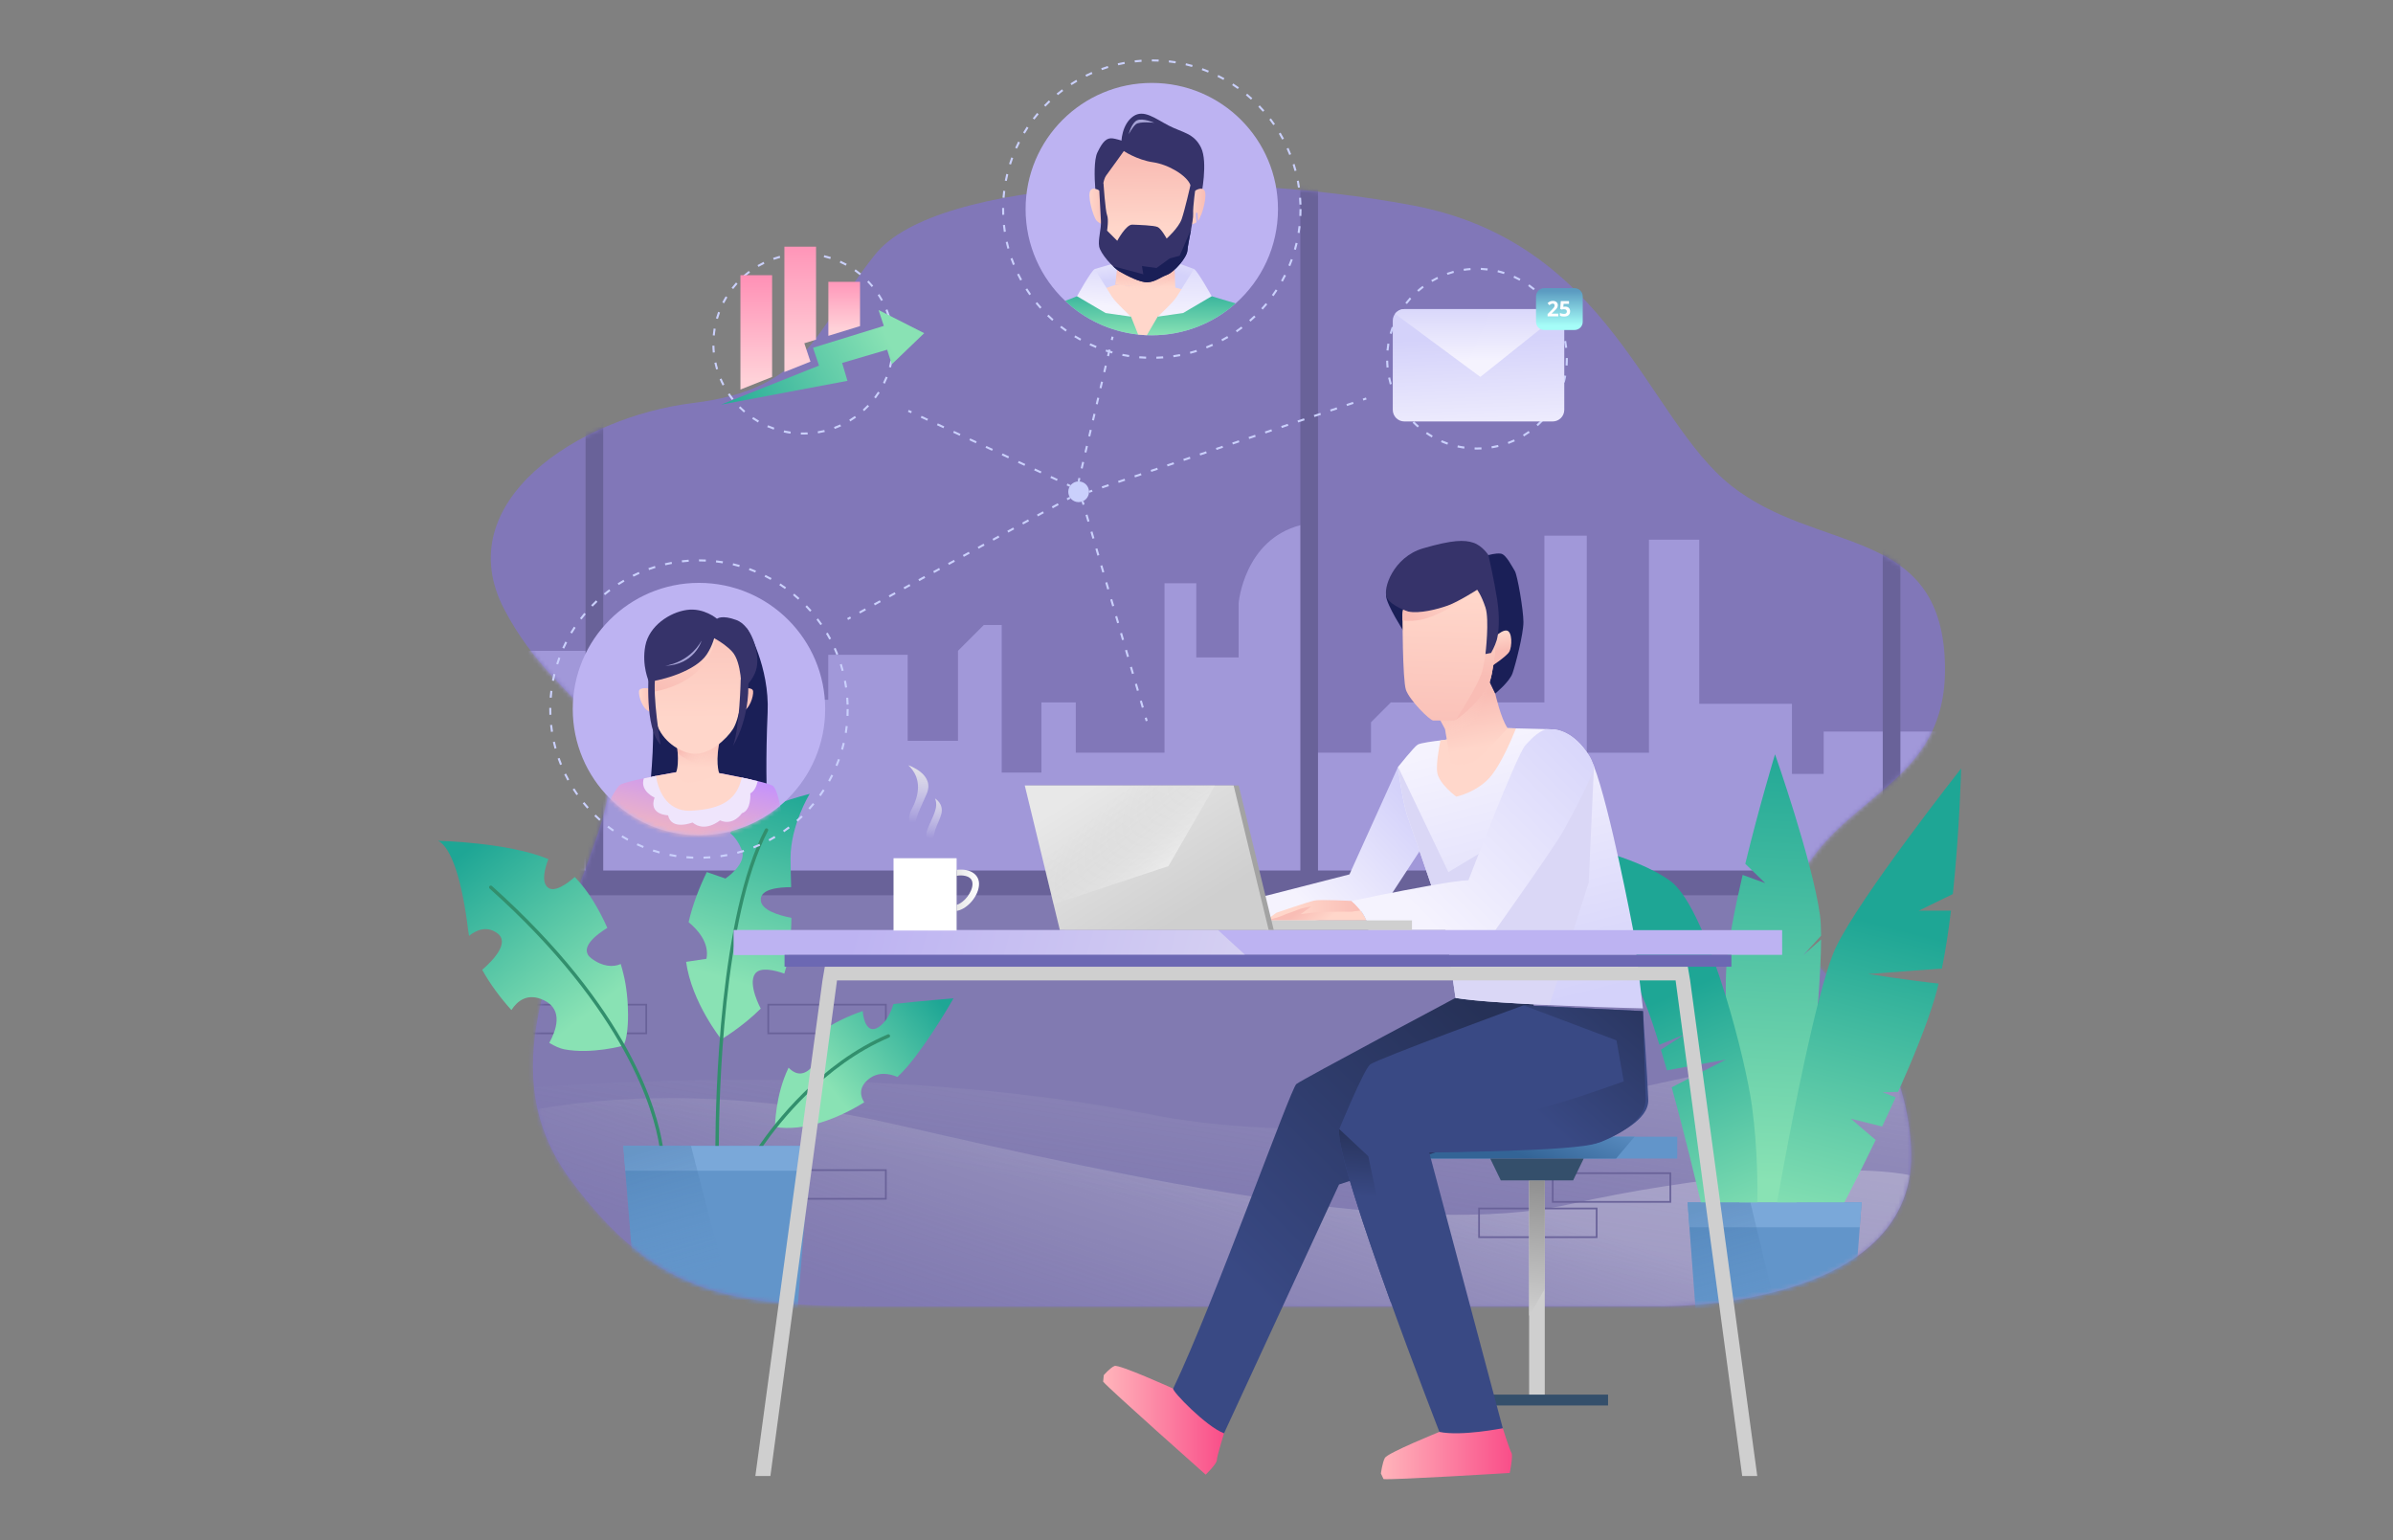 <svg width="564" height="363" viewBox="0 0 564 363" fill="none" xmlns="http://www.w3.org/2000/svg">
<rect x="0" y="0" width="564" height="363" fill="#808080" stroke="none"/>
<g clip-path="url(#clip0_390_6)">
<path d="M206.227 307.938H390.502C390.502 307.938 452.897 309.187 450.399 270.084C447.9 230.98 412.963 227.652 424.19 206.859C435.424 186.058 460.376 184.47 458.297 154.272C456.217 124.082 428.139 130.32 408.071 114.515C388.004 98.711 379.477 57.109 332.782 48.381C286.086 39.653 220.79 41.716 206.227 60.019C191.672 78.321 190.422 91.683 163.384 94.988C136.345 98.292 105.566 118.352 118.872 143.674C132.186 169.004 150.9 167.078 140.914 196.535C130.929 225.991 115.673 253.03 134.684 278.401C154.301 304.585 170.871 307.938 206.227 307.938Z" fill="#8177B8"/>
<mask id="mask0_390_6" style="mask-type:luminance" maskUnits="userSpaceOnUse" x="115" y="43" width="344" height="265">
<path d="M206.227 307.938H390.502C390.502 307.938 452.897 309.187 450.399 270.084C447.9 230.98 412.963 227.652 424.19 206.859C435.424 186.058 460.376 184.47 458.297 154.272C456.217 124.082 428.139 130.32 408.071 114.515C388.004 98.711 379.477 57.109 332.782 48.381C286.086 39.653 220.79 41.716 206.227 60.019C191.672 78.321 190.422 91.683 163.384 94.988C136.345 98.292 105.566 118.352 118.872 143.674C132.186 169.004 150.9 167.078 140.914 196.535C130.929 225.991 115.673 253.03 134.684 278.401C154.301 304.585 170.871 307.938 206.227 307.938Z" fill="white"/>
</mask>
<g mask="url(#mask0_390_6)">
<path d="M123.144 153.401H152.778V164.942H195.21V154.336H213.932V174.613H225.787V153.401L231.872 147.317H236.087V182.101H245.443V165.563H253.551V177.418H274.457V137.484H281.944V154.957H291.929V142.167C291.929 142.167 293.178 127.193 306.589 123.759V177.418H323.127V170.245L327.809 165.563H363.995V126.266H373.981V177.426H388.641V127.201H400.496V165.885H422.337V182.423H429.824V172.437H457.902L441.364 207.374H126.263L123.144 153.401Z" fill="#A198D9"/>
<path d="M310.635 32.98H306.476V207.681H310.635V32.98Z" fill="#696299"/>
<path d="M447.9 32.98H443.742V207.681H447.9V32.98Z" fill="#696299"/>
<path d="M142.172 32.98H138.013V207.681H142.172V32.98Z" fill="#696299"/>
<path d="M467.251 207.689H96V315.635H467.251V207.689Z" fill="#817AB1"/>
<path d="M442.501 205.19H130.526V211.017H442.501V205.19Z" fill="#696299"/>
<path opacity="0.25" d="M206.227 307.938H390.502C390.502 307.938 452.897 309.187 450.399 270.084C449.69 259.018 446.385 250.822 442.267 244.278C402.793 250.919 333.007 274.839 270.701 262.597C213.988 251.451 150.32 254.513 125.868 256.31C126.633 263.822 129.269 271.18 134.676 278.401C154.301 304.585 170.871 307.938 206.227 307.938Z" fill="url(#paint0_linear_390_6)"/>
<path opacity="0.25" d="M450.133 276.99C434.305 273.888 398.94 277.337 370.12 283.809C333.096 292.126 269.46 278.401 211.224 265.087C171.234 255.948 141.446 258.768 126.706 261.436C127.996 267.174 130.518 272.824 134.685 278.393C154.301 304.577 170.871 307.93 206.227 307.93H390.502C390.502 307.938 445.297 309.034 450.133 276.99Z" fill="url(#paint1_linear_390_6)"/>
<path d="M376.31 284.848H348.594V291.61H376.31V284.848Z" stroke="#696299" stroke-width="0.403" stroke-miterlimit="10"/>
<path d="M208.782 236.807H181.066V243.569H208.782V236.807Z" stroke="#696299" stroke-width="0.403" stroke-miterlimit="10"/>
<path d="M208.782 275.806H181.066V282.568H208.782V275.806Z" stroke="#696299" stroke-width="0.403" stroke-miterlimit="10"/>
<path d="M152.31 236.807H124.594V243.569H152.31V236.807Z" stroke="#696299" stroke-width="0.403" stroke-miterlimit="10"/>
<path d="M393.678 276.531H365.962V283.293H393.678V276.531Z" stroke="#696299" stroke-width="0.403" stroke-miterlimit="10"/>
</g>
<mask id="mask1_390_6" style="mask-type:luminance" maskUnits="userSpaceOnUse" x="115" y="43" width="344" height="265">
<path d="M206.227 307.938H390.502C390.502 307.938 452.897 309.187 450.399 270.084C447.9 230.98 412.963 227.652 424.19 206.859C435.424 186.058 460.376 184.47 458.297 154.272C456.217 124.082 428.139 130.32 408.071 114.515C388.004 98.711 379.477 57.109 332.782 48.381C286.086 39.653 220.79 41.716 206.227 60.019C191.672 78.321 190.422 91.683 163.384 94.988C136.345 98.292 105.566 118.352 118.872 143.674C132.186 169.004 150.9 167.078 140.914 196.535C130.929 225.991 115.673 253.03 134.684 278.401C154.301 304.585 170.871 307.938 206.227 307.938Z" fill="white"/>
</mask>
<g mask="url(#mask1_390_6)">
<path d="M191.059 270.083L190.592 275.959L187.94 308.978H150.037L147.386 275.959L146.918 270.083H191.059Z" fill="#6295CA"/>
</g>
<mask id="mask2_390_6" style="mask-type:luminance" maskUnits="userSpaceOnUse" x="115" y="43" width="344" height="265">
<path d="M206.227 307.938H390.502C390.502 307.938 452.897 309.187 450.399 270.084C447.9 230.98 412.963 227.652 424.19 206.859C435.424 186.058 460.376 184.47 458.297 154.272C456.217 124.082 428.139 130.32 408.071 114.515C388.004 98.711 379.477 57.109 332.782 48.381C286.086 39.653 220.79 41.716 206.227 60.019C191.672 78.321 190.422 91.683 163.384 94.988C136.345 98.292 105.566 118.352 118.872 143.674C132.186 169.004 150.9 167.078 140.914 196.535C130.929 225.991 115.673 253.03 134.684 278.401C154.301 304.585 170.871 307.938 206.227 307.938Z" fill="white"/>
</mask>
<g mask="url(#mask2_390_6)">
<path d="M191.059 270.083L190.592 275.959H147.386L146.918 270.083H191.059Z" fill="#7AA8D9"/>
</g>
<mask id="mask3_390_6" style="mask-type:luminance" maskUnits="userSpaceOnUse" x="115" y="43" width="344" height="265">
<path d="M206.227 307.938H390.502C390.502 307.938 452.897 309.187 450.399 270.084C447.9 230.98 412.963 227.652 424.19 206.859C435.424 186.058 460.376 184.47 458.297 154.272C456.217 124.082 428.139 130.32 408.071 114.515C388.004 98.711 379.477 57.109 332.782 48.381C286.086 39.653 220.79 41.716 206.227 60.019C191.672 78.321 190.422 91.683 163.384 94.988C136.345 98.292 105.566 118.352 118.872 143.674C132.186 169.004 150.9 167.078 140.914 196.535C130.929 225.991 115.673 253.03 134.684 278.401C154.301 304.585 170.871 307.938 206.227 307.938Z" fill="white"/>
</mask>
<g mask="url(#mask3_390_6)">
<path opacity="0.27" d="M162.852 270.083H146.918L147.386 275.959L150.037 308.978H172.942C170.435 299.395 165.358 279.956 162.852 270.083Z" fill="url(#paint2_linear_390_6)"/>
</g>
<mask id="mask4_390_6" style="mask-type:luminance" maskUnits="userSpaceOnUse" x="115" y="43" width="344" height="265">
<path d="M206.227 307.938H390.502C390.502 307.938 452.897 309.187 450.399 270.084C447.9 230.98 412.963 227.652 424.19 206.859C435.424 186.058 460.376 184.47 458.297 154.272C456.217 124.082 428.139 130.32 408.071 114.515C388.004 98.711 379.477 57.109 332.782 48.381C286.086 39.653 220.79 41.716 206.227 60.019C191.672 78.321 190.422 91.683 163.384 94.988C136.345 98.292 105.566 118.352 118.872 143.674C132.186 169.004 150.9 167.078 140.914 196.535C130.929 225.991 115.673 253.03 134.684 278.401C154.301 304.585 170.871 307.938 206.227 307.938Z" fill="white"/>
</mask>
<g mask="url(#mask4_390_6)">
<path d="M438.753 283.398L438.318 289.273L435.86 322.292H400.641L398.183 289.273L397.748 283.398H438.753Z" fill="#6295CA"/>
<path d="M438.753 283.398L438.318 289.273H398.183L397.748 283.398H438.753Z" fill="#7AA8D9"/>
<path opacity="0.27" d="M412.544 283.398H397.748L398.183 289.273L400.649 322.292H421.925C419.588 312.701 414.874 293.262 412.544 283.398Z" fill="url(#paint3_linear_390_6)"/>
</g>
<path d="M210.571 236.654C209.966 238.66 208.862 241.054 206.888 242.206C204.502 243.601 203.511 240.691 203.333 238.306C199.868 239.482 196.233 241.223 193.13 243.423C193.3 246.002 193.138 250.056 190.769 252.087C188.746 253.82 187.013 252.861 185.861 251.66C182.694 258.14 182.653 265.643 182.653 265.643C189.568 266.715 197.362 263.749 203.688 259.824C202.866 258.543 202.197 256.415 204.704 254.376C207 252.506 209.676 253.054 211.522 253.844C212.368 253.038 213.117 252.256 213.754 251.515C219.21 245.116 224.723 235.316 224.723 235.316C224.723 235.316 217.469 235.896 210.571 236.654Z" fill="url(#paint4_linear_390_6)"/>
<path d="M209.539 244.56C194.275 251.031 183.612 264.7 179.857 270.083H178.882C182.371 264.99 193.324 250.556 209.225 243.818C209.426 243.73 209.668 243.826 209.749 244.028C209.837 244.237 209.741 244.471 209.539 244.56Z" fill="#328F6D"/>
<path d="M146.298 227.224C144.565 228.006 142.051 227.917 139.367 225.886C136.248 223.525 140.592 220.277 143.139 218.706C141.229 214.426 138.674 209.969 135.466 206.713C133.548 208.39 130.607 210.485 129.067 209.147C127.56 207.834 128.406 204.666 129.245 202.498C119.791 198.549 103.245 198.179 103.245 198.179C106.437 199.742 108.943 207.697 110.346 219.342C110.394 219.753 110.466 220.172 110.547 220.591C112.119 219.318 114.625 218.077 117.212 219.971C120.218 222.171 116.253 226.322 113.65 228.594C115.504 231.947 117.945 235.219 120.533 238.08C121.878 235.985 124.312 233.881 128.229 235.783C132.92 238.056 130.993 243.053 129.454 245.809C130.768 246.607 131.969 247.131 132.96 247.324C139.359 248.573 146.911 246.47 146.911 246.47C148.385 244.052 148.402 235.316 146.911 229.481C146.757 228.812 146.548 228.054 146.298 227.224Z" fill="url(#paint5_linear_390_6)"/>
<path d="M156.203 270.083H155.397C154.124 262.04 147.709 238.362 115.407 209.445C115.238 209.292 115.222 209.043 115.375 208.873C115.52 208.712 115.778 208.696 115.939 208.841C148.531 238.016 154.946 261.976 156.203 270.083Z" fill="#328F6D"/>
<path d="M177.955 229.529C179.164 227.829 182.597 228.691 184.854 229.481C186.063 225.814 186.45 221.059 186.53 216.344C183.298 215.708 179.422 214.466 179.301 212.17C179.164 209.534 183.46 209.123 186.466 209.107C186.401 206.552 186.321 204.215 186.321 202.305C186.321 194.407 190.842 187.113 190.842 187.113C190.842 187.113 177.117 190.547 173.361 194.753C172.974 195.189 172.539 195.729 172.08 196.341C173.184 197.244 174.167 198.686 174.82 200.314C176.166 203.643 170.976 207.076 170.976 207.076L166.583 205.553C164.81 209.196 163.215 213.298 162.296 217.36C164.335 219.036 167.26 222.187 166.503 225.999L161.708 226.717C163.005 236.259 170.009 244.979 170.009 244.979C170.009 244.979 174.973 242.053 179.293 237.734C179.293 237.709 176.19 232.02 177.955 229.529Z" fill="url(#paint6_linear_390_6)"/>
<path d="M181.009 195.833C170.395 216.03 169.46 258.551 169.412 270.083H168.606C168.655 258.518 169.597 215.812 180.3 195.463C180.405 195.261 180.647 195.189 180.84 195.293C181.042 195.398 181.114 195.64 181.009 195.833Z" fill="#328F6D"/>
<path d="M425.004 225.137L429.211 221.43C429.195 225.508 428.913 230.787 428.469 236.565C427.132 254.102 424.367 276.233 423.449 283.397H409.941C409.143 275.177 406.822 250.225 406.734 234.8C406.717 232.213 406.758 229.892 406.887 227.966C407.266 222.276 408.845 214.217 410.715 206.222L416.042 208.164L411.343 203.603C414.575 190.24 418.355 177.797 418.355 177.797C418.355 177.797 427.132 202.772 428.937 215.651C429.106 216.892 429.195 218.561 429.211 220.543C427.277 222.639 425.254 224.863 425.004 225.137Z" fill="url(#paint7_linear_390_6)"/>
<path d="M460.263 210.735L452.228 214.652H459.82C459.248 219.374 458.547 224.057 457.684 228.296L440.284 229.586C440.284 229.586 450.745 231.205 456.903 231.834C456.612 233.051 456.298 234.22 455.976 235.324C454.082 241.683 450.81 249.669 447.36 257.366L443.701 257.455L446.78 258.655C445.716 261.001 444.636 263.314 443.589 265.53L436.214 263.692L442.074 268.697C438.85 275.386 436.029 280.875 434.707 283.397H418.831C420.217 275.54 424.424 252.377 428.469 236.565C429.944 230.827 431.387 226.056 432.676 223.34C438.294 211.492 462.214 181.133 462.214 181.133C462.214 181.133 461.875 195.543 460.263 210.735Z" fill="url(#paint8_linear_390_6)"/>
<path d="M414.188 283.397H400.866C400.093 280.093 397.24 268.053 394 256.286L406.734 249.758L392.872 252.281C392.404 250.628 391.929 249 391.453 247.429L397.03 243.81L391.099 246.268C389.995 242.65 388.89 239.345 387.867 236.71C382.346 222.51 367.235 197.953 367.235 197.953C367.235 197.953 385.465 201.507 393.79 207.745C398.304 211.13 403.059 222.832 406.734 234.8C409.828 244.89 412.166 255.166 412.923 260.783C414.309 271.01 414.245 280.52 414.188 283.397Z" fill="url(#paint9_linear_390_6)"/>
<path d="M364.084 278.223H360.393V330.738H364.084V278.223Z" fill="#CFCFCF"/>
<path d="M364.092 303.812V278.223H360.401V310.178C361.586 308.131 362.827 305.988 364.092 303.812Z" fill="url(#paint10_linear_390_6)"/>
<path d="M379.001 328.723H345.483V331.278H379.001V328.723Z" fill="#344F6B"/>
<path d="M395.306 267.932H329.171V273.082H395.306V267.932Z" fill="#6295CA"/>
<path d="M334.015 273.074H380.895C382.298 271.405 383.99 269.399 385.247 267.924H336.682L334.015 273.074Z" fill="url(#paint11_linear_390_6)"/>
<path d="M351.221 273.074L353.72 278.223H370.765L373.264 273.074H351.221Z" fill="#344F6B"/>
<path d="M288.488 337.838C288.488 337.838 286.779 343.343 286.795 344.181C286.803 345.019 284.168 347.59 284.168 347.59C284.168 347.59 261.425 327.409 259.998 325.669L260.143 324.145C260.143 324.145 261.602 322.421 262.674 321.969C263.738 321.518 276.512 327.305 276.512 327.305L288.488 337.838Z" fill="url(#paint12_linear_390_6)"/>
<path d="M276.504 327.312C276.222 327.909 284.321 336.307 288.488 337.838L315.591 279.199L360.941 264.079L361.489 235.38L343.049 235.211C343.049 235.211 306.928 254.424 305.533 255.52C304.147 256.625 286.231 306.914 276.504 327.312Z" fill="url(#paint13_linear_390_6)"/>
<path d="M293.404 212.419L318.049 206.101L329.51 180.755L334.345 189.491L335.594 199.081L326.004 213.741L299.013 219.23L293.404 212.419Z" fill="url(#paint14_linear_390_6)"/>
<path d="M387.222 237.685C387.222 237.685 352.487 236.855 343.049 235.219C343.049 235.219 341.373 223.743 340.744 219.23C340.672 218.77 340.623 218.464 340.583 218.343C340.414 217.763 339.003 213.564 337.335 208.688C335.191 202.394 332.637 194.963 331.847 192.763C330.444 188.862 329.51 180.755 329.51 180.755C329.51 180.755 333.249 176.072 334.111 175.524C334.764 175.113 337.988 174.694 339.495 174.525C339.97 174.468 340.269 174.436 340.269 174.436L355.331 171.631C355.331 171.631 356.129 171.648 357.298 171.68C359.297 171.72 362.391 171.793 364.39 171.857C365.462 171.889 366.22 171.922 366.324 171.938C366.711 172.018 370.846 172.252 374.513 178.103C374.875 178.683 375.27 179.546 375.681 180.618C379.396 190.305 384.603 217.569 384.885 219.044C385.199 220.688 387.222 237.685 387.222 237.685Z" fill="url(#paint15_linear_390_6)"/>
<path d="M337.335 208.688C339.003 213.564 340.414 217.763 340.583 218.343C340.623 218.464 340.672 218.77 340.744 219.23C341.373 223.743 343.049 235.219 343.049 235.219C347.216 235.944 356.323 236.509 365.188 236.912L374.432 208.051L375.681 180.618L363.205 192.449L341.365 205.553L329.51 180.755C329.51 180.755 330.444 188.862 331.847 192.763C332.637 194.963 335.191 202.394 337.335 208.688Z" fill="#DAD7F6"/>
<path d="M357.298 171.68C356.339 174.073 353.986 179.634 351.584 182.705C348.465 186.678 343.234 187.774 343.234 187.774C343.234 187.774 339.028 184.728 338.713 181.923C338.496 179.973 339.108 176.475 339.495 174.525C339.97 174.468 340.269 174.436 340.269 174.436L355.331 171.631C355.331 171.631 356.129 171.648 357.298 171.68Z" fill="#FFD7CB"/>
<path d="M355.331 171.631C355.331 171.631 349.569 178.192 347.264 179.522C344.959 180.851 341.913 179.892 341.913 179.892L340.905 173.816L340.583 171.865L338.568 168.085L351.1 160.768L351.294 161.171L352.406 163.475C352.406 163.475 353.736 169.415 355.331 171.631Z" fill="url(#paint16_linear_390_6)"/>
<path d="M351.294 161.171C350.568 163.604 348.965 168.464 347.264 170.036C345.967 171.229 343.146 172.736 340.905 173.816L340.583 171.865L338.568 168.085L351.1 160.768L351.294 161.171Z" fill="url(#paint17_linear_390_6)"/>
<path d="M350.81 130.851C350.81 130.851 352.495 130.32 353.736 130.497C354.977 130.674 356.395 133.6 357.016 134.575C357.637 135.55 359.055 143.795 359.055 146.632C359.055 149.468 357.193 156.649 356.484 158.688C355.775 160.727 352.406 163.475 352.406 163.475L349.924 158.334L350.81 130.851Z" fill="#1A1F57"/>
<path d="M330.952 149.025C330.952 149.025 326.786 142.553 326.697 140.514C326.608 138.475 331.041 138.121 331.041 138.121L335.473 143.529L330.952 149.025Z" fill="#1A1F57"/>
<path d="M351.27 151.169C351.27 151.169 353.591 148.517 355.041 148.614C356.492 148.711 356.395 152.442 355.718 153.619C355.041 154.796 351.084 157.35 351.084 157.35L351.27 151.169Z" fill="url(#paint18_linear_390_6)"/>
<path d="M350.698 161.775C349.287 164.596 344.79 168.649 343.146 169.617H343.138C342.912 169.762 342.735 169.834 342.638 169.834H337.803C336.997 169.834 332.161 164.999 331.355 162.581C330.549 160.163 330.549 144.85 330.549 144.85C330.912 138.274 339.132 136.034 343.912 136.034C348.699 136.034 351.399 139.362 352.229 143.521C352.342 144.101 352.43 144.81 352.487 145.616C352.841 150.573 352.084 159.003 350.698 161.775Z" fill="url(#paint19_linear_390_6)"/>
<path d="M335.675 145.89C341.058 144.488 348.151 139.007 348.151 139.007L345.829 136.235C345.233 136.106 344.596 136.034 343.919 136.034C339.14 136.034 330.92 138.274 330.557 144.85C330.557 144.85 330.557 145.39 330.565 146.277C331.992 146.438 333.724 146.398 335.675 145.89Z" fill="url(#paint20_linear_390_6)"/>
<path d="M350.698 161.775C349.287 164.596 344.79 168.65 343.146 169.617C343.944 168.384 347.893 162.21 349.086 158.994C350.415 155.408 350.722 145.89 350.722 145.89L352.487 145.616C352.841 150.573 352.084 159.003 350.698 161.775Z" fill="url(#paint21_linear_390_6)"/>
<path d="M331.928 144.149C331.928 144.149 327.938 142.908 326.874 140.869C325.811 138.83 328.381 131.295 335.385 129.256C342.389 127.217 345.137 127.217 347.264 127.926C349.392 128.635 350.81 130.851 350.81 130.851C350.81 130.851 352.14 136.702 352.849 141.224C353.559 145.745 353.204 149.38 352.761 150.887C352.318 152.394 351.431 153.901 351.431 153.901L350.101 154.167C350.101 154.167 351.076 146.1 350.101 143.174C349.126 140.249 348.151 139.007 348.151 139.007C348.151 139.007 343.718 141.844 341.236 142.731C338.754 143.617 334.587 144.681 331.928 144.149Z" fill="#36336A"/>
<path d="M322.014 216.941H298.393L300.81 215.152C300.81 215.152 308.297 212.573 309.78 212.266C311.255 211.952 318.541 212.363 318.541 212.363L319.194 212.967L319.5 213.266C320.862 214.66 321.611 215.933 322.014 216.941Z" fill="url(#paint22_linear_390_6)"/>
<path d="M322.014 216.941C321.749 216.272 321.321 215.482 320.661 214.612C319.548 214.733 318.509 214.91 318.509 214.91C318.509 214.91 315.156 214.91 312.972 214.91C310.788 214.91 306.573 215.458 306.573 215.458L309.071 213.661C309.071 213.661 307.202 213.894 305.872 214.442C304.542 214.99 303.373 215.297 302.366 215.772C301.713 216.078 299.86 216.602 298.618 216.941H322.014Z" fill="url(#paint23_linear_390_6)"/>
<path d="M375.681 180.618C375.141 183.696 370.306 192.505 368.347 196.043C366.268 199.782 352.438 219.229 352.438 219.229H322.49C322.49 219.229 322.578 218.343 322.014 216.941C321.611 215.933 320.862 214.66 319.5 213.266L319.194 212.967C318.992 212.766 318.774 212.564 318.541 212.363C318.541 212.363 329.074 210.131 337.335 208.688C341.171 208.019 344.516 207.511 346.095 207.479C346.095 207.479 357.532 177.74 359.514 175.661C360.796 174.315 362.117 172.703 364.39 171.857C365.462 171.889 366.219 171.922 366.324 171.938C366.711 172.018 370.845 172.252 374.512 178.103C374.875 178.683 375.27 179.546 375.681 180.618Z" fill="url(#paint24_linear_390_6)"/>
<path d="M354.187 336.637C354.187 336.637 355.823 341.811 356.242 342.464C356.661 343.117 355.823 347.187 355.823 347.187C355.823 347.187 328.059 348.895 326.084 348.629L325.464 347.316C325.464 347.316 325.778 344.817 326.399 343.64C327.019 342.456 339.253 337.507 339.253 337.507L354.187 336.637Z" fill="url(#paint25_linear_390_6)"/>
<path d="M339.253 337.515C339.253 337.515 314.882 275.048 315.591 266.279C315.591 266.279 321.338 252.248 322.901 250.927C324.465 249.613 359.055 236.968 359.055 236.968L387.222 238.33C387.222 238.33 388.302 254.368 388.479 259.195C388.657 264.023 381.226 267.464 376.366 269.439C371.507 271.413 336.844 271.623 336.844 271.623L354.187 336.637C354.187 336.637 344.484 338.587 339.253 337.515Z" fill="#394984"/>
<path d="M382.701 254.884C382.701 254.884 369.596 259.606 364.608 260.791C359.619 261.976 336.844 271.623 336.844 271.623C336.844 271.623 372.538 271.107 377.398 269.132C382.258 267.158 388.036 263.717 387.859 258.889C387.681 254.062 387.222 238.33 387.222 238.33L359.055 236.968L380.984 245.229L382.701 254.884Z" fill="url(#paint26_linear_390_6)"/>
<path d="M326.238 290.328L322.49 272.542L315.648 266.135C315.607 266.223 315.591 266.28 315.591 266.28C315.221 270.825 321.596 289.821 327.825 307.051L326.238 290.328Z" fill="url(#paint27_linear_390_6)"/>
<path d="M332.782 216.941H298.393V219.23H332.782V216.941Z" fill="#CFCFCF"/>
<path d="M291.945 185.147H242.719L250.988 219.23H300.214L291.945 185.147Z" fill="#A3A3A3"/>
<path d="M290.752 185.147H241.526L249.795 219.23H299.013L290.752 185.147Z" fill="url(#paint28_linear_390_6)"/>
<path opacity="0.53" d="M248.312 213.129L275.383 204.151L286.352 185.147H241.526L248.312 213.129Z" fill="url(#paint29_linear_390_6)"/>
<path d="M420.031 219.238H172.95V225.065H420.031V219.238Z" fill="#BDB3F2"/>
<path d="M287.094 219.238H172.95V225.065H293.452C291.284 223.066 289.157 221.115 287.094 219.238Z" fill="url(#paint30_linear_390_6)"/>
<path d="M408.071 225.056H184.91V227.861H408.071V225.056Z" fill="#6C68B3"/>
<path d="M398.344 231.093L397.796 227.869H394.379H197.813H194.396L193.848 231.093L178.027 347.912H181.573L197.273 231.093H394.919L410.618 347.912H414.164L398.344 231.093Z" fill="#CFCFCF"/>
<path d="M225.464 202.289H210.595V219.334H225.464V202.289Z" fill="white"/>
<path d="M229.534 205.867C228.567 205.126 227.084 204.827 225.464 205.037V206.439C225.504 206.431 225.545 206.423 225.585 206.415C225.883 206.367 226.181 206.343 226.463 206.343C227.318 206.343 228.059 206.544 228.543 206.907C228.986 207.245 229.204 207.721 229.204 208.357C229.204 210.259 227.269 212.766 225.464 213.29V214.7C225.529 214.7 225.585 214.684 225.649 214.676C228.22 214.12 230.743 210.985 230.743 208.357C230.743 207.334 230.324 206.472 229.534 205.867Z" fill="url(#paint31_linear_390_6)"/>
<path d="M220.371 200.121C220.371 200.121 217.461 198.356 218.606 195.438C219.75 192.529 221.306 190.345 220.371 188.209C220.371 188.209 222.45 189.402 221.878 191.796C221.306 194.197 219.122 196.639 220.371 200.121Z" fill="url(#paint32_linear_390_6)"/>
<path d="M216.317 196.768C216.317 196.768 212.892 194.431 214.899 190.683C216.615 187.484 217.365 183.454 214.085 180.384C214.085 180.384 220.46 182.447 218.396 187.145C215.898 192.843 215.124 193.802 216.317 196.768Z" fill="url(#paint33_linear_390_6)"/>
<path d="M270.271 169.103L269.807 169.238L270.033 170.012L270.497 169.876L270.271 169.103Z" fill="#CAD0FC"/>
<path d="M269.113 166.844L268.646 165.249L269.113 165.112L269.581 166.707L269.113 166.844ZM267.953 162.855L267.485 161.259L267.953 161.122L268.42 162.718L267.953 162.855ZM266.784 158.874L266.317 157.278L266.784 157.141L267.252 158.737L266.784 158.874ZM265.624 154.884L265.156 153.289L265.624 153.152L266.091 154.747L265.624 154.884ZM264.455 150.903L263.988 149.307L264.455 149.17L264.922 150.766L264.455 150.903ZM263.294 146.914L262.827 145.318L263.294 145.181L263.762 146.777L263.294 146.914ZM262.134 142.932L261.666 141.337L262.134 141.2L262.601 142.795L262.134 142.932ZM260.965 138.943L260.498 137.347L260.965 137.21L261.433 138.806L260.965 138.943ZM259.805 134.962L259.337 133.366L259.805 133.229L260.272 134.825L259.805 134.962ZM258.636 130.972L258.169 129.377L258.636 129.24L259.104 130.835L258.636 130.972ZM257.476 126.991L257.008 125.395L257.476 125.258L257.943 126.854L257.476 126.991ZM256.307 123.002L255.84 121.406L256.307 121.269L256.774 122.865L256.307 123.002Z" fill="#CAD0FC"/>
<path d="M255.385 118.114L254.92 118.249L255.147 119.023L255.611 118.887L255.385 118.114Z" fill="#CAD0FC"/>
<path d="M256.662 115.918C256.662 117.264 255.566 118.36 254.22 118.36C252.874 118.36 251.778 117.264 251.778 115.918C251.778 114.572 252.874 113.476 254.22 113.476C255.574 113.476 256.662 114.564 256.662 115.918Z" fill="#CAD0FC"/>
<path d="M251.586 113.974L251.383 114.412L252.114 114.752L252.317 114.313L251.586 113.974Z" fill="#CAD0FC"/>
<path d="M249.086 113.347L247.555 112.638L247.756 112.202L249.287 112.912L249.086 113.347ZM245.266 111.574L243.735 110.865L243.936 110.429L245.467 111.139L245.266 111.574ZM241.446 109.801L239.914 109.092L240.116 108.656L241.647 109.366L241.446 109.801ZM237.626 108.028L236.094 107.318L236.296 106.883L237.827 107.592L237.626 108.028ZM233.806 106.255L232.274 105.545L232.476 105.11L234.007 105.819L233.806 106.255ZM229.994 104.482L228.462 103.772L228.664 103.337L230.195 104.046L229.994 104.482ZM226.173 102.709L224.642 101.999L224.844 101.564L226.375 102.273L226.173 102.709ZM222.353 100.936L220.822 100.226L221.024 99.791L222.555 100.5L222.353 100.936ZM218.533 99.162L217.002 98.453L217.203 98.018L218.735 98.727L218.533 99.162Z" fill="#CAD0FC"/>
<path d="M214.185 96.62L213.981 97.059L214.713 97.398L214.916 96.959L214.185 96.62Z" fill="#CAD0FC"/>
<path d="M254.171 112.626L253.988 113.41L254.459 113.521L254.642 112.736L254.171 112.626Z" fill="#CAD0FC"/>
<path d="M255.171 110.469L254.703 110.357L255.058 108.841L255.525 108.954L255.171 110.469ZM256.057 106.69L255.59 106.577L255.945 105.062L256.412 105.174L256.057 106.69ZM256.952 102.902L256.484 102.789L256.839 101.274L257.307 101.387L256.952 102.902ZM257.838 99.122L257.371 99.009L257.726 97.494L258.193 97.607L257.838 99.122ZM258.725 95.334L258.258 95.221L258.612 93.706L259.08 93.819L258.725 95.334ZM259.611 91.554L259.144 91.441L259.499 89.926L259.966 90.039L259.611 91.554ZM260.498 87.766L260.031 87.654L260.385 86.138L260.853 86.251L260.498 87.766ZM261.385 83.987L260.917 83.874L261.272 82.359L261.739 82.472L261.385 83.987Z" fill="#CAD0FC"/>
<path d="M261.983 79.306L261.799 80.091L262.27 80.201L262.454 79.416L261.983 79.306Z" fill="#CAD0FC"/>
<path d="M257.349 115.434L256.585 115.691L256.74 116.149L257.503 115.892L257.349 115.434Z" fill="#CAD0FC"/>
<path d="M259.813 115.112L259.66 114.653L261.199 114.137L261.352 114.596L259.813 115.112ZM263.657 113.814L263.504 113.355L265.044 112.839L265.197 113.299L263.657 113.814ZM267.502 112.525L267.348 112.065L268.888 111.55L269.041 112.009L267.502 112.525ZM271.346 111.227L271.193 110.768L272.732 110.252L272.885 110.712L271.346 111.227ZM275.19 109.938L275.037 109.478L276.576 108.963L276.729 109.422L275.19 109.938ZM279.034 108.64L278.881 108.181L280.421 107.665L280.574 108.125L279.034 108.64ZM282.879 107.351L282.726 106.891L284.265 106.376L284.418 106.835L282.879 107.351ZM286.723 106.053L286.57 105.594L288.109 105.078L288.262 105.537L286.723 106.053ZM290.575 104.764L290.422 104.304L291.961 103.789L292.115 104.248L290.575 104.764ZM294.42 103.466L294.266 103.007L295.806 102.491L295.959 102.95L294.42 103.466ZM298.264 102.169L298.111 101.709L299.65 101.194L299.803 101.653L298.264 102.169ZM302.108 100.879L301.955 100.42L303.494 99.904L303.647 100.363L302.108 100.879ZM305.952 99.582L305.799 99.122L307.339 98.606L307.492 99.066L305.952 99.582ZM309.797 98.292L309.644 97.833L311.183 97.317L311.336 97.776L309.797 98.292ZM313.641 96.995L313.488 96.535L315.027 96.019L315.18 96.479L313.641 96.995ZM317.485 95.705L317.332 95.246L318.871 94.73L319.025 95.189L317.485 95.705Z" fill="#CAD0FC"/>
<path d="M321.936 93.7L321.172 93.957L321.327 94.415L322.09 94.158L321.936 93.7Z" fill="#CAD0FC"/>
<path d="M252.092 117.094L251.384 117.48L251.616 117.904L252.323 117.518L252.092 117.094Z" fill="#CAD0FC"/>
<path d="M202.705 144.601L202.471 144.173L203.865 143.408L204.099 143.835L202.705 144.601ZM206.194 142.69L205.961 142.263L207.355 141.498L207.589 141.925L206.194 142.69ZM209.692 140.789L209.458 140.361L210.853 139.596L211.086 140.023L209.692 140.789ZM213.182 138.878L212.948 138.451L214.342 137.686L214.576 138.113L213.182 138.878ZM216.679 136.968L216.446 136.541L217.84 135.776L218.074 136.203L216.679 136.968ZM220.169 135.066L219.935 134.639L221.33 133.874L221.563 134.301L220.169 135.066ZM223.667 133.156L223.433 132.729L224.827 131.964L225.061 132.391L223.667 133.156ZM227.165 131.254L226.931 130.827L228.325 130.062L228.559 130.489L227.165 131.254ZM230.654 129.344L230.421 128.917L231.815 128.152L232.048 128.579L230.654 129.344ZM234.152 127.434L233.918 127.007L235.313 126.242L235.546 126.669L234.152 127.434ZM237.642 125.532L237.408 125.105L238.802 124.34L239.036 124.767L237.642 125.532ZM241.139 123.622L240.906 123.195L242.3 122.429L242.534 122.857L241.139 123.622ZM244.629 121.72L244.395 121.293L245.79 120.527L246.023 120.955L244.629 121.72ZM248.127 119.81L247.893 119.383L249.287 118.617L249.521 119.045L248.127 119.81Z" fill="#CAD0FC"/>
<path d="M200.36 145.316L199.652 145.702L199.884 146.126L200.591 145.74L200.36 145.316Z" fill="#CAD0FC"/>
<path d="M165.818 202.402L165.801 201.918C166.333 201.902 166.873 201.87 167.397 201.83L167.429 202.313C166.906 202.361 166.366 202.386 165.818 202.402ZM163.384 202.394C162.844 202.37 162.304 202.337 161.764 202.297L161.804 201.813C162.336 201.854 162.868 201.886 163.4 201.91L163.384 202.394ZM169.855 202.047L169.783 201.572C170.315 201.499 170.839 201.402 171.362 201.306L171.451 201.781C170.927 201.886 170.395 201.975 169.855 202.047ZM159.354 202.015C158.814 201.934 158.282 201.838 157.758 201.733L157.855 201.257C158.379 201.362 158.903 201.459 159.435 201.539L159.354 202.015ZM173.828 201.241L173.708 200.774C174.223 200.637 174.739 200.484 175.247 200.331L175.392 200.79C174.868 200.943 174.352 201.096 173.828 201.241ZM155.389 201.169C154.865 201.024 154.349 200.871 153.833 200.701L153.987 200.242C154.494 200.403 155.002 200.556 155.518 200.701L155.389 201.169ZM177.681 199.968L177.504 199.517C178.003 199.323 178.487 199.114 178.978 198.896L179.18 199.339C178.68 199.565 178.181 199.774 177.681 199.968ZM151.545 199.871C151.045 199.67 150.545 199.452 150.054 199.226L150.255 198.791C150.739 199.017 151.23 199.226 151.73 199.428L151.545 199.871ZM181.356 198.275L181.13 197.848C181.598 197.598 182.065 197.332 182.524 197.058L182.774 197.478C182.299 197.752 181.831 198.018 181.356 198.275ZM147.87 198.138C147.394 197.881 146.927 197.606 146.459 197.324L146.709 196.913C147.168 197.187 147.628 197.453 148.095 197.711L147.87 198.138ZM184.813 196.156L184.539 195.761C184.974 195.455 185.41 195.14 185.837 194.818L186.127 195.205C185.692 195.535 185.257 195.85 184.813 196.156ZM144.428 195.987C143.985 195.672 143.55 195.35 143.123 195.019L143.421 194.641C143.84 194.971 144.267 195.285 144.71 195.592L144.428 195.987ZM188.005 193.665L187.682 193.303C188.085 192.948 188.472 192.594 188.859 192.223L189.198 192.569C188.811 192.94 188.408 193.311 188.005 193.665ZM141.253 193.464C140.85 193.101 140.455 192.731 140.068 192.352L140.407 192.005C140.785 192.376 141.18 192.747 141.575 193.101L141.253 193.464ZM190.89 190.821L190.527 190.498C190.882 190.103 191.237 189.7 191.575 189.289L191.946 189.596C191.607 190.007 191.253 190.418 190.89 190.821ZM138.384 190.595C138.021 190.192 137.675 189.781 137.336 189.362L137.715 189.056C138.053 189.467 138.4 189.878 138.755 190.273L138.384 190.595ZM193.437 187.661L193.042 187.379C193.356 186.944 193.654 186.501 193.944 186.058L194.347 186.324C194.057 186.775 193.751 187.226 193.437 187.661ZM135.869 187.428C135.555 186.984 135.257 186.541 134.967 186.082L135.378 185.824C135.668 186.275 135.958 186.718 136.264 187.154L135.869 187.428ZM195.613 184.236L195.194 184.002C195.452 183.535 195.701 183.059 195.935 182.584L196.37 182.802C196.12 183.285 195.871 183.761 195.613 184.236ZM133.726 183.986C133.468 183.511 133.218 183.035 132.984 182.544L133.419 182.334C133.653 182.818 133.895 183.285 134.153 183.753L133.726 183.986ZM197.37 180.577L196.926 180.392C197.128 179.9 197.321 179.401 197.507 178.893L197.958 179.054C197.773 179.578 197.579 180.078 197.37 180.577ZM132.001 180.319C131.799 179.82 131.606 179.312 131.429 178.804L131.888 178.643C132.065 179.151 132.251 179.65 132.452 180.142L132.001 180.319ZM198.699 176.741L198.232 176.612C198.377 176.104 198.506 175.58 198.635 175.065L199.102 175.178C198.982 175.701 198.844 176.225 198.699 176.741ZM130.703 176.483C130.558 175.959 130.429 175.435 130.308 174.912L130.776 174.807C130.897 175.331 131.026 175.846 131.163 176.362L130.703 176.483ZM199.578 172.784L199.102 172.703C199.183 172.179 199.264 171.648 199.32 171.116L199.804 171.172C199.731 171.72 199.658 172.252 199.578 172.784ZM129.857 172.518C129.776 171.986 129.704 171.446 129.648 170.906L130.131 170.858C130.187 171.39 130.26 171.922 130.333 172.445L129.857 172.518ZM199.989 168.754L199.505 168.73C199.53 168.198 199.538 167.666 199.538 167.134H200.021C200.021 167.674 200.013 168.214 199.989 168.754ZM129.478 168.48C129.462 168.029 129.454 167.586 129.454 167.134V166.86H129.938V167.134C129.938 167.578 129.946 168.021 129.962 168.464L129.478 168.48ZM199.521 166.071C199.505 165.539 199.481 164.999 199.441 164.475L199.924 164.443C199.965 164.983 199.997 165.522 200.013 166.062L199.521 166.071ZM130.034 164.467L129.551 164.426C129.591 163.886 129.648 163.346 129.712 162.815L130.196 162.871C130.131 163.403 130.075 163.927 130.034 164.467ZM199.175 162.089C199.094 161.557 199.006 161.033 198.909 160.51L199.384 160.421C199.489 160.953 199.578 161.485 199.658 162.017L199.175 162.089ZM130.566 160.502L130.091 160.413C130.196 159.881 130.308 159.349 130.437 158.825L130.905 158.938C130.784 159.454 130.671 159.978 130.566 160.502ZM198.377 158.172C198.24 157.657 198.087 157.141 197.934 156.633L198.393 156.488C198.554 157.004 198.707 157.52 198.845 158.043L198.377 158.172ZM131.55 156.625L131.09 156.48C131.251 155.964 131.429 155.448 131.614 154.941L132.065 155.11C131.888 155.61 131.711 156.117 131.55 156.625ZM197.128 154.377C196.934 153.877 196.725 153.393 196.507 152.902L196.951 152.7C197.168 153.192 197.378 153.691 197.579 154.191L197.128 154.377ZM132.976 152.886L132.533 152.684C132.758 152.192 132.992 151.701 133.234 151.217L133.669 151.435C133.427 151.91 133.194 152.394 132.976 152.886ZM195.452 150.75C195.202 150.282 194.936 149.815 194.67 149.356L195.089 149.106C195.363 149.573 195.629 150.041 195.887 150.516L195.452 150.75ZM134.822 149.331L134.403 149.082C134.677 148.614 134.967 148.155 135.265 147.703L135.668 147.969C135.386 148.421 135.096 148.872 134.822 149.331ZM193.372 147.341C193.066 146.906 192.752 146.47 192.429 146.051L192.816 145.761C193.147 146.188 193.461 146.632 193.767 147.075L193.372 147.341ZM137.07 146.019L136.683 145.729C137.014 145.302 137.352 144.875 137.699 144.464L138.069 144.778C137.723 145.181 137.392 145.592 137.07 146.019ZM190.906 144.19C190.551 143.787 190.197 143.4 189.826 143.013L190.173 142.674C190.543 143.061 190.914 143.464 191.269 143.867L190.906 144.19ZM139.673 142.989L139.327 142.65C139.706 142.263 140.084 141.877 140.479 141.506L140.81 141.86C140.423 142.223 140.044 142.602 139.673 142.989ZM188.101 141.345C187.707 140.99 187.304 140.635 186.893 140.297L187.199 139.926C187.618 140.273 188.029 140.627 188.424 140.99L188.101 141.345ZM142.607 140.273L142.301 139.902C142.72 139.556 143.139 139.225 143.574 138.903L143.864 139.29C143.437 139.604 143.018 139.934 142.607 140.273ZM184.991 138.83C184.555 138.516 184.12 138.218 183.669 137.928L183.935 137.525C184.386 137.823 184.837 138.129 185.273 138.443L184.991 138.83ZM145.831 137.903L145.565 137.5C146.016 137.21 146.475 136.92 146.943 136.654L147.185 137.073C146.733 137.339 146.282 137.621 145.831 137.903ZM181.614 136.686C181.146 136.428 180.671 136.179 180.195 135.945L180.413 135.51C180.896 135.752 181.38 136.001 181.847 136.267L181.614 136.686ZM149.304 135.929L149.087 135.494C149.57 135.252 150.062 135.026 150.553 134.809L150.747 135.252C150.263 135.469 149.78 135.695 149.304 135.929ZM178.003 134.946C177.512 134.744 177.012 134.551 176.504 134.365L176.665 133.914C177.173 134.099 177.681 134.293 178.181 134.502L178.003 134.946ZM152.979 134.365L152.818 133.914C153.326 133.729 153.841 133.559 154.357 133.398L154.502 133.858C153.987 134.019 153.479 134.188 152.979 134.365ZM174.223 133.64C173.716 133.495 173.192 133.366 172.676 133.237L172.789 132.77C173.321 132.89 173.845 133.027 174.36 133.173L174.223 133.64ZM156.815 133.237L156.703 132.77C157.226 132.649 157.758 132.536 158.29 132.439L158.379 132.915C157.855 133.003 157.331 133.116 156.815 133.237ZM170.323 132.778C169.799 132.697 169.267 132.616 168.735 132.56L168.791 132.076C169.331 132.141 169.863 132.213 170.395 132.294L170.323 132.778ZM160.748 132.552L160.692 132.068C161.224 132.004 161.764 131.956 162.304 131.923L162.336 132.407C161.812 132.447 161.28 132.496 160.748 132.552ZM166.341 132.367C165.81 132.342 165.278 132.326 164.746 132.326V131.843C165.286 131.843 165.834 131.859 166.366 131.883L166.341 132.367Z" fill="#CAD0FC"/>
<path d="M272.547 84.559L272.53 84.075C273.062 84.059 273.602 84.035 274.126 83.995L274.166 84.478C273.635 84.511 273.095 84.543 272.547 84.559ZM270.113 84.551C269.573 84.527 269.033 84.495 268.493 84.454L268.533 83.971C269.065 84.011 269.597 84.043 270.129 84.067L270.113 84.551ZM276.584 84.204L276.512 83.729C277.044 83.648 277.568 83.56 278.091 83.463L278.18 83.938C277.656 84.035 277.124 84.124 276.584 84.204ZM266.083 84.164C265.543 84.084 265.011 83.987 264.487 83.882L264.584 83.406C265.108 83.511 265.632 83.608 266.164 83.689L266.083 84.164ZM280.557 83.39L280.437 82.923C280.952 82.786 281.468 82.633 281.976 82.48L282.121 82.939C281.605 83.1 281.081 83.253 280.557 83.39ZM262.118 83.318C261.594 83.173 261.078 83.02 260.562 82.85L260.716 82.391C261.223 82.552 261.731 82.705 262.247 82.85L262.118 83.318ZM284.41 82.125L284.233 81.674C284.732 81.48 285.216 81.271 285.707 81.053L285.909 81.496C285.409 81.714 284.91 81.924 284.41 82.125ZM258.274 82.02C257.774 81.819 257.274 81.601 256.783 81.376L256.984 80.932C257.468 81.158 257.959 81.368 258.459 81.569L258.274 82.02ZM288.085 80.425L287.859 79.997C288.327 79.748 288.794 79.482 289.253 79.216L289.503 79.635C289.028 79.901 288.56 80.167 288.085 80.425ZM254.599 80.288C254.123 80.03 253.656 79.756 253.188 79.474L253.438 79.063C253.897 79.337 254.357 79.603 254.824 79.86L254.599 80.288ZM291.542 78.313L291.268 77.918C291.703 77.612 292.139 77.298 292.566 76.975L292.856 77.362C292.421 77.684 291.986 78.007 291.542 78.313ZM251.157 78.144C250.714 77.829 250.279 77.507 249.852 77.177L250.15 76.798C250.569 77.128 251.004 77.443 251.439 77.749L251.157 78.144ZM294.734 75.815L294.411 75.452C294.814 75.097 295.209 74.743 295.588 74.372L295.927 74.719C295.54 75.097 295.137 75.46 294.734 75.815ZM247.982 75.621C247.579 75.259 247.184 74.896 246.797 74.517L247.136 74.171C247.514 74.541 247.909 74.912 248.304 75.267L247.982 75.621ZM297.619 72.978L297.264 72.655C297.619 72.26 297.974 71.858 298.312 71.447L298.683 71.753C298.336 72.164 297.982 72.575 297.619 72.978ZM245.113 72.752C244.75 72.349 244.404 71.938 244.065 71.519L244.444 71.213C244.782 71.624 245.129 72.035 245.484 72.43L245.113 72.752ZM300.166 69.819L299.771 69.537C300.085 69.101 300.383 68.666 300.673 68.215L301.076 68.481C300.786 68.932 300.48 69.375 300.166 69.819ZM242.598 69.577C242.284 69.133 241.986 68.69 241.696 68.231L242.107 67.973C242.397 68.424 242.687 68.868 242.993 69.303L242.598 69.577ZM302.342 66.393L301.923 66.16C302.181 65.692 302.43 65.217 302.664 64.741L303.099 64.959C302.858 65.434 302.6 65.918 302.342 66.393ZM240.455 66.135C240.197 65.66 239.947 65.184 239.713 64.693L240.148 64.483C240.382 64.967 240.624 65.434 240.882 65.902L240.455 66.135ZM304.099 62.734L303.655 62.549C303.857 62.057 304.05 61.558 304.236 61.05L304.687 61.211C304.502 61.727 304.308 62.235 304.099 62.734ZM238.73 62.477C238.528 61.977 238.335 61.469 238.158 60.961L238.617 60.8C238.794 61.308 238.98 61.808 239.181 62.299L238.73 62.477ZM305.428 58.898L304.961 58.769C305.106 58.262 305.235 57.738 305.364 57.222L305.831 57.335C305.71 57.859 305.573 58.383 305.428 58.898ZM237.432 58.632C237.287 58.108 237.158 57.585 237.037 57.061L237.505 56.956C237.626 57.48 237.755 57.996 237.892 58.511L237.432 58.632ZM306.307 54.941L305.831 54.861C305.912 54.337 305.985 53.805 306.049 53.273L306.533 53.329C306.46 53.869 306.387 54.409 306.307 54.941ZM236.586 54.667C236.505 54.135 236.433 53.595 236.377 53.055L236.86 53.007C236.916 53.539 236.989 54.071 237.062 54.595L236.586 54.667ZM306.718 50.911L306.234 50.887C306.259 50.355 306.275 49.824 306.275 49.292H306.758C306.758 49.832 306.742 50.371 306.718 50.911ZM236.207 50.638C236.191 50.186 236.183 49.743 236.183 49.292V49.018H236.667V49.283C236.667 49.727 236.675 50.17 236.691 50.613L236.207 50.638ZM306.259 48.228C306.242 47.696 306.21 47.156 306.17 46.632L306.653 46.6C306.694 47.14 306.726 47.68 306.742 48.22L306.259 48.228ZM236.763 46.616L236.28 46.576C236.32 46.036 236.377 45.496 236.441 44.964L236.925 45.02C236.86 45.552 236.804 46.084 236.763 46.616ZM305.912 44.238C305.839 43.706 305.743 43.183 305.646 42.659L306.122 42.57C306.226 43.102 306.315 43.634 306.387 44.174L305.912 44.238ZM237.295 42.659L236.82 42.57C236.925 42.038 237.037 41.506 237.166 40.983L237.634 41.095C237.513 41.611 237.4 42.127 237.295 42.659ZM305.106 40.322C304.969 39.806 304.816 39.29 304.663 38.782L305.122 38.637C305.283 39.153 305.436 39.669 305.574 40.193L305.106 40.322ZM238.279 38.782L237.819 38.637C237.98 38.121 238.158 37.606 238.343 37.098L238.794 37.267C238.617 37.767 238.44 38.267 238.279 38.782ZM303.857 36.526C303.663 36.026 303.454 35.542 303.236 35.051L303.68 34.849C303.897 35.341 304.107 35.841 304.308 36.34L303.857 36.526ZM239.705 35.035L239.262 34.833C239.487 34.342 239.721 33.85 239.963 33.366L240.398 33.584C240.156 34.068 239.923 34.551 239.705 35.035ZM302.181 32.907C301.931 32.44 301.665 31.972 301.399 31.513L301.818 31.263C302.092 31.73 302.358 32.198 302.616 32.673L302.181 32.907ZM241.551 31.489L241.132 31.239C241.406 30.771 241.696 30.312 241.994 29.861L242.397 30.127C242.115 30.578 241.825 31.029 241.551 31.489ZM300.101 29.498C299.795 29.063 299.481 28.628 299.158 28.201L299.545 27.91C299.876 28.337 300.19 28.773 300.496 29.224L300.101 29.498ZM243.799 28.176L243.412 27.886C243.743 27.459 244.081 27.032 244.428 26.621L244.798 26.935C244.46 27.33 244.121 27.749 243.799 28.176ZM297.643 26.347C297.289 25.944 296.934 25.557 296.563 25.17L296.91 24.832C297.289 25.218 297.651 25.622 298.006 26.024L297.643 26.347ZM246.402 25.138L246.056 24.799C246.435 24.413 246.813 24.026 247.208 23.655L247.539 24.01C247.152 24.38 246.773 24.759 246.402 25.138ZM294.839 23.494C294.444 23.139 294.041 22.785 293.63 22.446L293.936 22.075C294.355 22.422 294.758 22.777 295.161 23.139L294.839 23.494ZM249.336 22.422L249.03 22.051C249.449 21.705 249.868 21.374 250.303 21.052L250.593 21.439C250.166 21.753 249.747 22.084 249.336 22.422ZM291.72 20.979C291.284 20.665 290.841 20.367 290.398 20.077L290.664 19.674C291.115 19.972 291.566 20.27 292.01 20.593L291.72 20.979ZM252.56 20.061L252.294 19.658C252.745 19.367 253.204 19.077 253.672 18.811L253.914 19.23C253.462 19.488 253.011 19.77 252.56 20.061ZM288.343 18.844C287.875 18.586 287.4 18.336 286.924 18.102L287.142 17.667C287.625 17.909 288.109 18.159 288.576 18.424L288.343 18.844ZM256.033 18.086L255.816 17.651C256.299 17.409 256.791 17.183 257.282 16.966L257.476 17.409C256.992 17.627 256.509 17.852 256.033 18.086ZM284.732 17.103C284.241 16.901 283.741 16.708 283.233 16.523L283.394 16.071C283.902 16.257 284.41 16.45 284.909 16.66L284.732 17.103ZM259.708 16.523L259.547 16.071C260.055 15.886 260.57 15.717 261.086 15.555L261.231 16.015C260.716 16.176 260.208 16.345 259.708 16.523ZM280.952 15.789C280.445 15.644 279.921 15.515 279.405 15.386L279.518 14.919C280.05 15.04 280.574 15.177 281.089 15.322L280.952 15.789ZM263.544 15.386L263.432 14.919C263.955 14.798 264.487 14.685 265.019 14.588L265.108 15.064C264.584 15.161 264.06 15.273 263.544 15.386ZM277.052 14.927C276.528 14.838 275.996 14.766 275.464 14.709L275.52 14.226C276.06 14.29 276.592 14.363 277.124 14.443L277.052 14.927ZM267.477 14.709L267.421 14.226C267.953 14.161 268.493 14.113 269.033 14.081L269.065 14.564C268.541 14.596 268.009 14.653 267.477 14.709ZM273.07 14.516C272.539 14.492 272.007 14.476 271.475 14.476V14C272.015 14 272.563 14.016 273.095 14.04L273.07 14.516Z" fill="#CAD0FC"/>
<path d="M348.134 105.956C347.925 105.948 347.74 105.956 347.538 105.948L347.554 105.465C347.748 105.473 347.941 105.473 348.143 105.473C348.481 105.473 348.819 105.465 349.15 105.449L349.174 105.932C348.82 105.948 348.481 105.956 348.134 105.956ZM345.096 105.747C344.556 105.674 344.024 105.577 343.492 105.457L343.597 104.981C344.113 105.094 344.637 105.191 345.169 105.263L345.096 105.747ZM351.592 105.674L351.511 105.199C352.035 105.11 352.559 105.005 353.075 104.884L353.188 105.352C352.664 105.481 352.132 105.586 351.592 105.674ZM341.139 104.804C340.631 104.626 340.115 104.433 339.616 104.215L339.809 103.772C340.293 103.982 340.792 104.175 341.292 104.344L341.139 104.804ZM355.525 104.643L355.356 104.191C355.855 104.006 356.347 103.804 356.83 103.587L357.032 104.022C356.54 104.24 356.041 104.449 355.525 104.643ZM337.44 103.119C336.964 102.845 336.505 102.555 336.062 102.249L336.336 101.846C336.771 102.144 337.222 102.426 337.682 102.692L337.44 103.119ZM359.192 102.878L358.942 102.467C359.393 102.193 359.845 101.894 360.272 101.588L360.554 101.983C360.111 102.289 359.651 102.596 359.192 102.878ZM334.119 100.758C333.708 100.403 333.305 100.033 332.927 99.646L333.273 99.307C333.644 99.686 334.039 100.049 334.442 100.395L334.119 100.758ZM362.456 100.444L362.133 100.081C362.52 99.727 362.907 99.356 363.278 98.969L363.624 99.299C363.246 99.702 362.851 100.089 362.456 100.444ZM331.307 97.825C330.968 97.397 330.646 96.954 330.348 96.511L330.751 96.237C331.049 96.672 331.363 97.107 331.694 97.526L331.307 97.825ZM365.204 97.446L364.817 97.156C365.131 96.737 365.446 96.293 365.728 95.85L366.131 96.108C365.841 96.567 365.526 97.019 365.204 97.446ZM329.09 94.407C328.841 93.924 328.607 93.424 328.397 92.933L328.841 92.747C329.042 93.231 329.276 93.714 329.518 94.182L329.09 94.407ZM367.34 93.988L366.905 93.779C367.138 93.303 367.356 92.82 367.557 92.32L368.009 92.497C367.799 92.997 367.573 93.497 367.34 93.988ZM327.567 90.636C327.414 90.12 327.277 89.588 327.164 89.056L327.64 88.951C327.753 89.467 327.881 89.991 328.035 90.49L327.567 90.636ZM368.782 90.176L368.315 90.047C368.452 89.54 368.573 89.016 368.669 88.5L369.145 88.588C369.048 89.12 368.919 89.652 368.782 90.176ZM326.793 86.646C326.737 86.106 326.705 85.558 326.697 85.018L327.18 85.01C327.188 85.534 327.221 86.074 327.277 86.598L326.793 86.646ZM369.467 86.163L368.984 86.13C369.024 85.599 369.04 85.067 369.04 84.535V84.39H369.524V84.535C369.532 85.075 369.508 85.623 369.467 86.163ZM327.261 82.625L326.777 82.584C326.826 82.044 326.898 81.504 326.987 80.964L327.462 81.045C327.374 81.569 327.309 82.101 327.261 82.625ZM368.895 82.012C368.831 81.496 368.75 80.965 368.645 80.441L369.121 80.344C369.226 80.884 369.314 81.424 369.379 81.956L368.895 82.012ZM327.994 78.716L327.527 78.579C327.672 78.063 327.849 77.539 328.035 77.031L328.486 77.201C328.309 77.7 328.139 78.208 327.994 78.716ZM368.049 78.128C367.888 77.628 367.702 77.12 367.501 76.629L367.944 76.443C368.146 76.943 368.339 77.459 368.5 77.975L368.049 78.128ZM329.453 75.017L329.026 74.799C329.276 74.316 329.542 73.832 329.824 73.381L330.235 73.63C329.961 74.074 329.703 74.541 329.453 75.017ZM366.477 74.477C366.219 74.009 365.945 73.55 365.655 73.115L366.058 72.849C366.356 73.3 366.639 73.767 366.896 74.243L366.477 74.477ZM331.597 71.664L331.218 71.366C331.548 70.947 331.903 70.528 332.266 70.117L332.62 70.439C332.266 70.842 331.919 71.253 331.597 71.664ZM364.237 71.189C363.898 70.778 363.544 70.383 363.173 70.004L363.52 69.665C363.89 70.052 364.261 70.463 364.608 70.882L364.237 71.189ZM334.329 68.771L334.015 68.408C334.418 68.053 334.845 67.707 335.28 67.385L335.57 67.771C335.143 68.086 334.724 68.424 334.329 68.771ZM361.424 68.384C361.013 68.045 360.586 67.723 360.159 67.417L360.441 67.022C360.884 67.336 361.319 67.667 361.739 68.013L361.424 68.384ZM337.561 66.45L337.319 66.031C337.786 65.757 338.27 65.499 338.753 65.265L338.963 65.7C338.488 65.934 338.012 66.184 337.561 66.45ZM358.128 66.151C357.661 65.902 357.185 65.66 356.701 65.442L356.903 64.999C357.395 65.225 357.886 65.466 358.362 65.724L358.128 66.151ZM341.163 64.781L341.002 64.322C341.51 64.145 342.034 63.984 342.557 63.839L342.678 64.306C342.179 64.451 341.663 64.604 341.163 64.781ZM354.469 64.588C353.961 64.427 353.446 64.282 352.938 64.161L353.051 63.693C353.574 63.814 354.106 63.967 354.622 64.129L354.469 64.588ZM345.024 63.83L344.951 63.355C345.483 63.274 346.023 63.218 346.571 63.178L346.603 63.661C346.079 63.693 345.547 63.75 345.024 63.83ZM350.584 63.75C350.061 63.685 349.529 63.645 348.997 63.621L349.021 63.137C349.561 63.161 350.109 63.202 350.641 63.266L350.584 63.75Z" fill="#CAD0FC"/>
<path d="M189.335 102.426C189.133 102.426 188.94 102.426 188.738 102.418L188.754 101.935C188.948 101.943 189.149 101.935 189.335 101.943C189.673 101.943 190.012 101.935 190.342 101.919L190.366 102.402C190.028 102.418 189.681 102.426 189.335 102.426ZM186.304 102.217C185.764 102.144 185.224 102.048 184.701 101.927L184.805 101.451C185.321 101.564 185.845 101.661 186.369 101.733L186.304 102.217ZM192.8 102.144L192.72 101.669C193.243 101.58 193.767 101.475 194.283 101.355L194.396 101.822C193.872 101.943 193.332 102.056 192.8 102.144ZM182.347 101.266C181.84 101.089 181.324 100.895 180.824 100.678L181.017 100.234C181.501 100.444 182.009 100.637 182.508 100.807L182.347 101.266ZM196.733 101.105L196.564 100.653C197.064 100.468 197.555 100.267 198.031 100.049L198.232 100.484C197.749 100.71 197.249 100.919 196.733 101.105ZM178.64 99.582C178.173 99.308 177.705 99.017 177.262 98.711L177.536 98.308C177.971 98.606 178.422 98.888 178.89 99.154L178.64 99.582ZM200.4 99.34L200.15 98.929C200.602 98.655 201.053 98.357 201.48 98.05L201.762 98.445C201.319 98.76 200.859 99.058 200.4 99.34ZM175.328 97.228C174.917 96.874 174.522 96.503 174.135 96.116L174.481 95.778C174.852 96.156 175.247 96.519 175.65 96.866L175.328 97.228ZM203.664 96.914L203.342 96.551C203.737 96.197 204.115 95.826 204.486 95.439L204.833 95.769C204.454 96.164 204.059 96.551 203.664 96.914ZM172.507 94.287C172.168 93.868 171.846 93.424 171.548 92.973L171.951 92.699C172.249 93.142 172.563 93.569 172.894 93.988L172.507 94.287ZM206.412 93.916L206.025 93.626C206.34 93.207 206.654 92.763 206.936 92.32L207.339 92.578C207.049 93.029 206.735 93.481 206.412 93.916ZM170.299 90.877C170.049 90.402 169.815 89.902 169.606 89.403L170.049 89.209C170.258 89.701 170.484 90.184 170.726 90.644L170.299 90.877ZM208.548 90.45L208.113 90.233C208.346 89.757 208.564 89.274 208.766 88.774L209.217 88.951C209.007 89.467 208.782 89.967 208.548 90.45ZM168.775 87.106C168.622 86.59 168.485 86.058 168.372 85.526L168.848 85.421C168.961 85.937 169.09 86.461 169.243 86.961L168.775 87.106ZM209.983 86.638L209.515 86.509C209.652 86.002 209.773 85.478 209.878 84.962L210.353 85.051C210.248 85.591 210.128 86.123 209.983 86.638ZM167.994 83.108C167.937 82.568 167.905 82.02 167.897 81.48L168.381 81.472C168.389 82.004 168.421 82.536 168.477 83.06L167.994 83.108ZM210.676 82.633L210.192 82.601C210.232 82.069 210.248 81.537 210.248 81.013V80.868H210.732V81.013C210.732 81.545 210.716 82.093 210.676 82.633ZM168.469 79.087L167.986 79.046C168.034 78.507 168.107 77.967 168.195 77.427L168.671 77.507C168.582 78.031 168.509 78.563 168.469 79.087ZM210.103 78.474C210.039 77.951 209.958 77.419 209.854 76.903L210.329 76.806C210.434 77.338 210.522 77.878 210.587 78.418L210.103 78.474ZM169.203 75.178L168.735 75.041C168.888 74.525 169.058 74.001 169.251 73.494L169.702 73.663C169.517 74.163 169.348 74.67 169.203 75.178ZM209.249 74.59C209.088 74.09 208.903 73.582 208.701 73.091L209.152 72.905C209.354 73.405 209.547 73.921 209.709 74.437L209.249 74.59ZM170.661 71.479L170.234 71.261C170.476 70.778 170.75 70.302 171.032 69.843L171.443 70.093C171.169 70.544 170.903 71.011 170.661 71.479ZM207.678 70.939C207.42 70.472 207.146 70.012 206.856 69.577L207.258 69.311C207.549 69.762 207.831 70.23 208.097 70.705L207.678 70.939ZM172.805 68.126L172.426 67.828C172.757 67.401 173.111 66.982 173.474 66.579L173.829 66.901C173.474 67.304 173.127 67.707 172.805 68.126ZM205.445 67.659C205.107 67.248 204.752 66.853 204.381 66.474L204.728 66.136C205.099 66.522 205.469 66.933 205.816 67.353L205.445 67.659ZM175.537 65.241L175.223 64.878C175.634 64.524 176.061 64.177 176.488 63.855L176.778 64.242C176.351 64.548 175.94 64.886 175.537 65.241ZM202.632 64.846C202.221 64.508 201.794 64.185 201.367 63.879L201.649 63.484C202.092 63.798 202.528 64.129 202.947 64.475L202.632 64.846ZM178.769 62.912L178.527 62.493C178.995 62.219 179.478 61.961 179.962 61.727L180.171 62.162C179.696 62.396 179.22 62.646 178.769 62.912ZM199.336 62.614C198.869 62.364 198.393 62.122 197.91 61.904L198.111 61.461C198.603 61.687 199.094 61.929 199.57 62.187L199.336 62.614ZM182.371 61.244L182.21 60.784C182.718 60.607 183.242 60.446 183.766 60.301L183.887 60.768C183.379 60.913 182.871 61.066 182.371 61.244ZM195.677 61.05C195.17 60.889 194.654 60.744 194.146 60.623L194.259 60.156C194.783 60.276 195.315 60.43 195.83 60.591L195.677 61.05ZM186.232 60.293L186.159 59.817C186.691 59.736 187.239 59.68 187.779 59.64L187.811 60.123C187.288 60.156 186.756 60.212 186.232 60.293ZM191.793 60.212C191.269 60.148 190.737 60.107 190.205 60.083L190.221 59.599C190.761 59.624 191.309 59.664 191.849 59.728L191.793 60.212Z" fill="#CAD0FC"/>
<path d="M169.936 95.375L193.026 86.171L191.623 81.964L208.306 76.814L207.065 73.075L217.824 78.531L210.184 85.865L209.088 82.431L198.482 85.55L199.731 89.765L169.936 95.375Z" fill="url(#paint34_linear_390_6)"/>
<path d="M195.234 66.426V79.159L202.697 76.862V66.426H195.234Z" fill="url(#paint35_linear_390_6)"/>
<path d="M184.87 87.686L191.011 85.244L189.568 80.908L192.333 80.054V58.149H184.87V87.686Z" fill="url(#paint36_linear_390_6)"/>
<path d="M174.513 91.821L181.976 88.847V64.862H174.513V91.821Z" fill="url(#paint37_linear_390_6)"/>
<path d="M164.738 196.881C181.166 196.881 194.484 183.563 194.484 167.134C194.484 150.706 181.166 137.388 164.738 137.388C148.309 137.388 134.991 150.706 134.991 167.134C134.991 183.563 148.309 196.881 164.738 196.881Z" fill="#BDB3F2"/>
<mask id="mask5_390_6" style="mask-type:luminance" maskUnits="userSpaceOnUse" x="134" y="137" width="61" height="60">
<path d="M164.738 196.881C181.166 196.881 194.484 183.563 194.484 167.134C194.484 150.706 181.166 137.388 164.738 137.388C148.309 137.388 134.991 150.706 134.991 167.134C134.991 183.563 148.309 196.881 164.738 196.881Z" fill="white"/>
</mask>
<g mask="url(#mask5_390_6)">
<path d="M176.085 148.187C176.085 148.187 181.412 157.117 180.921 167.989C180.421 178.861 180.719 187.508 180.719 187.508L152.987 187.605C152.987 187.605 154.454 175.379 153.753 167.521C153.06 159.671 154.97 153.506 156.461 151.717C157.96 149.928 171.556 145.552 176.085 148.187Z" fill="#1A1F57"/>
<path d="M153.382 162.355C153.382 162.355 150.698 161.759 150.602 162.952C150.505 164.144 151.399 167.223 153.285 167.819C155.171 168.416 153.382 162.355 153.382 162.355Z" fill="url(#paint38_linear_390_6)"/>
<path d="M174.723 162.355C174.723 162.355 177.407 161.759 177.503 162.952C177.6 164.144 176.705 167.223 174.82 167.819C172.934 168.416 174.723 162.355 174.723 162.355Z" fill="url(#paint39_linear_390_6)"/>
<path d="M184.604 194.85C184.604 194.85 159.354 201.612 150.9 200.516C142.454 199.428 140.866 194.359 140.866 194.359C140.866 194.359 144.742 186.009 146.129 185.01C146.709 184.599 149.135 184.002 151.754 183.462C152.415 183.317 153.092 183.18 153.753 183.051C154.043 182.995 154.325 182.939 154.607 182.882C157.194 182.39 159.354 182.028 159.354 182.028L169.493 182.229C169.493 182.229 172.023 182.689 174.844 183.277C175.585 183.43 176.351 183.591 177.092 183.761C177.608 183.873 178.108 183.994 178.583 184.107C180.252 184.51 181.622 184.905 182.113 185.211C183.709 186.203 184.604 194.85 184.604 194.85Z" fill="url(#paint40_linear_390_6)"/>
<path d="M177.092 183.761C176.875 184.268 174.908 188.661 172.853 191.199C170.669 193.907 159.434 191.933 156.735 190.474C154.776 189.418 154.019 185.268 153.753 183.051C154.043 182.995 154.325 182.939 154.607 182.882C157.194 182.39 159.354 182.028 159.354 182.028L169.492 182.229C169.492 182.229 172.023 182.689 174.844 183.277C175.585 183.43 176.351 183.591 177.092 183.761Z" fill="#FFD7CB"/>
<path d="M176.843 187.009C176.843 187.009 177.141 190.982 174.852 191.683C174.852 191.683 172.861 194.762 169.686 193.367C169.686 193.367 166.205 196.349 163.223 193.867C163.223 193.867 158.25 195.858 157.452 192.175C157.452 192.175 152.786 192.078 154.277 188C154.277 188 150.739 186.444 151.746 183.471C152.697 183.261 153.68 183.068 154.599 182.89C154.994 185.381 156.606 191.401 162.924 191.087C170.339 190.708 173.692 188.354 174.836 183.285C176.093 183.543 177.407 183.833 178.576 184.115C178.374 185.09 177.907 186.42 176.843 187.009Z" fill="#EFE5FC"/>
<path d="M159.451 174.775C159.451 174.775 160.249 179.844 159.354 182.028C159.354 182.028 159.555 184.913 163.231 184.413C166.906 183.914 169.493 182.229 169.493 182.229C169.493 182.229 168.397 179.449 169.887 173.38L159.451 174.775Z" fill="url(#paint41_linear_390_6)"/>
<path d="M169.315 173.525L168.896 173.517L159.854 174.726L159.499 175.081C159.563 175.54 159.676 176.491 159.741 177.579C161.272 178.732 163.69 180.206 165.656 179.763C167.204 179.417 168.421 178.167 169.227 177.087C169.315 176.241 169.468 175.282 169.702 174.202L169.315 173.525Z" fill="url(#paint42_linear_390_6)"/>
<path d="M152.85 158.108C152.834 158.438 153.817 168.456 155.034 171.317C156.727 175.298 160.78 177.434 163.351 177.66C167.228 178.006 171.282 174.154 172.74 171.865C174.199 169.576 175.311 163.411 175.102 158.833C174.892 154.256 173.337 149.783 170.629 148.743C167.921 147.703 160.023 148.429 160.023 148.429C160.023 148.429 153.164 151.661 152.85 158.108Z" fill="url(#paint43_linear_390_6)"/>
<path d="M168.791 149.09C168.791 149.09 168.92 148.791 169.025 148.38C165.64 147.921 160.031 148.437 160.031 148.437C160.031 148.437 159.967 148.469 159.878 148.517C158.951 149.235 158.032 150.057 157.154 150.967C156.533 151.604 155.478 152.539 154.277 153.619C153.503 154.884 152.939 156.375 152.858 158.108C152.85 158.261 152.899 160.542 153.132 163.21C153.293 163.185 153.447 163.161 153.616 163.137C168.485 160.526 168.791 149.404 168.791 149.09Z" fill="url(#paint44_linear_390_6)"/>
<path d="M152.947 160.671C152.947 160.671 151.198 156.883 152.092 152.217C152.987 147.55 157.766 144.367 161.836 143.771C165.906 143.174 168.993 145.858 168.993 145.858C168.993 145.858 169.194 150.234 166.607 154.207C164.02 158.181 155.985 160.381 152.947 160.671Z" fill="#36336A"/>
<path d="M152.882 158.205C152.931 158.769 151.843 171.599 155.695 175.524C155.695 175.524 153.713 164.104 154.47 159.164L152.882 158.205Z" fill="#36336A"/>
<path d="M168.993 145.85C168.993 145.85 170.089 144.858 173.563 146.148C177.044 147.437 178.833 153.305 178.43 156.786C178.035 160.268 174.755 162.75 174.755 162.75C174.755 162.75 174.852 156.093 172.571 153.603C170.282 151.121 166.704 149.63 166.704 149.63L168.993 145.85Z" fill="#36336A"/>
<path d="M174.578 160.066C174.578 160.066 174.36 171.494 172.765 175.774C172.765 175.774 176.843 169.608 176.343 160.066H174.578Z" fill="#36336A"/>
<path d="M156.678 156.939C156.678 156.939 162.239 156.415 165.358 151.016C165.358 151.016 163.746 156.73 156.678 156.939Z" fill="#A6A3D6"/>
</g>
<path d="M301.206 49.283C301.206 58.125 297.353 66.063 291.228 71.511C285.973 76.194 279.051 79.03 271.467 79.03C271.08 79.03 270.693 79.022 270.306 79.006C269.613 78.982 268.92 78.934 268.243 78.853C261.618 78.144 255.646 75.259 251.053 70.923C245.306 65.499 241.72 57.81 241.72 49.283C241.72 32.859 255.042 19.545 271.467 19.545C287.892 19.545 301.206 32.859 301.206 49.283Z" fill="#BDB3F2"/>
<path d="M261.127 53.112C261.127 53.112 259.257 53.007 258.419 51.967C257.589 50.928 256.138 45.834 257.073 44.794C257.363 44.472 257.742 44.424 258.145 44.496C258.798 44.625 259.483 45.117 259.797 45.375C259.918 45.463 259.982 45.52 259.982 45.52L261.127 53.112Z" fill="url(#paint45_linear_390_6)"/>
<path d="M259.579 47.494C259.579 47.494 258.749 40.628 260.103 38.549C261.457 36.469 264.681 34.599 267.8 34.285C270.919 33.971 279.446 37.195 280.59 38.339C281.734 39.483 279.76 46.866 279.969 49.985C280.179 53.104 275.601 61.421 272.901 62.154C270.202 62.88 262.811 62.775 261.256 58.1C259.684 53.426 259.579 47.494 259.579 47.494Z" fill="url(#paint46_linear_390_6)"/>
<path d="M264.358 35.123C264.415 35.494 268.106 37.727 271.741 38.242C275.383 38.766 279.752 41.361 280.582 43.65L281.533 45.447L283.104 46.1C283.104 46.1 284.74 38.25 283.08 34.817C281.42 31.384 278.712 31.279 275.488 29.619C272.264 27.959 269.565 25.67 267.066 27.435C264.568 29.192 264.052 33.044 264.358 35.123Z" fill="#36336A"/>
<path d="M266.123 33.769L265.293 35.019C265.293 35.019 261.659 40.112 260.716 41.361C260.023 42.288 259.845 44.375 259.797 45.375C259.483 45.117 258.798 44.625 258.145 44.496C257.951 41.941 257.798 37.71 258.636 35.953C259.886 33.358 260.82 32.415 262.279 32.625C263.738 32.834 266.123 33.769 266.123 33.769Z" fill="#36336A"/>
<path d="M280.896 45.52C280.896 45.52 282.871 43.755 283.806 44.794C284.74 45.834 283.282 50.928 282.452 51.967C281.621 53.007 279.752 53.112 279.752 53.112L280.896 45.52Z" fill="url(#paint47_linear_390_6)"/>
<path d="M291.228 71.511C285.973 76.194 279.05 79.03 271.467 79.03C271.08 79.03 270.693 79.022 270.306 79.006C269.613 78.982 268.92 78.934 268.243 78.853C261.618 78.144 255.646 75.259 251.052 70.923L253.841 69.827H285.578L291.228 71.511Z" fill="url(#paint48_linear_390_6)"/>
<path d="M277.35 69.931L276.6 67.264L277.027 61.808L281.412 63.411L281.089 67.691L277.35 69.931Z" fill="url(#paint49_linear_390_6)"/>
<path d="M262.078 69.931L262.827 67.264L263.875 61.703L258.016 63.411L258.338 67.691L262.078 69.931Z" fill="url(#paint50_linear_390_6)"/>
<path d="M280.34 68.65L279.059 69.827L277.769 71.003L272.853 74.638L270.306 79.006C269.613 78.982 268.92 78.933 268.243 78.853L266.567 74.638L260.111 69.827L258.532 68.65L262.827 67.151L277.02 67.796L280.34 68.65Z" fill="#FFD7CB"/>
<path d="M263.609 60.76C263.609 60.139 276.714 61.227 276.714 61.227L277.028 68.166L262.827 67.151C262.827 67.151 263.609 61.38 263.609 60.76Z" fill="url(#paint51_linear_390_6)"/>
<path d="M276.891 65.313C275.658 66.168 274.038 67.183 272.595 67.852C272.079 68.094 271.588 68.287 271.145 68.416C269.049 69.045 266.18 67.941 264.762 67.288C264.222 67.046 263.891 66.861 263.891 66.861L263.021 65.7C263.254 63.943 263.609 61.179 263.609 60.752C263.609 60.131 276.705 61.227 276.705 61.227L276.891 65.313Z" fill="url(#paint52_linear_390_6)"/>
<path d="M260.063 43.102C260.063 43.102 260.514 49.678 260.925 50.718C261.344 51.758 260.925 54.361 260.925 54.361L263.319 56.755C263.319 56.755 265.398 52.894 266.857 52.95C268.316 53.007 272.055 53.112 272.885 53.531C273.715 53.95 274.965 56.231 274.965 56.231C274.965 56.231 277.769 53.732 278.503 51.653C279.228 49.574 280.582 43.642 280.582 43.642L281.831 43.747C281.831 43.747 281.106 48.84 281.21 50.404C281.315 51.967 279.961 57.375 279.857 59.035C279.752 60.696 276.738 64.129 275.069 64.757C273.409 65.378 272.265 66.418 270.492 66.522C268.727 66.627 265.608 64.959 263.939 64.024C262.279 63.089 259.362 59.761 259.056 58.1C258.749 56.44 259.579 54.047 259.475 52.072C259.37 50.097 259.08 44.738 259.08 44.738L260.063 43.102Z" fill="#36336A"/>
<path d="M280.727 54.055L278.035 60.284L275.698 60.905L272.579 63.17L269.146 62.702L269.46 64.653C269.46 64.653 264.624 63.323 262.303 62.742C262.892 63.307 263.472 63.774 263.947 64.04C265.608 64.975 268.735 66.643 270.5 66.538C272.264 66.434 273.409 65.394 275.077 64.773C276.737 64.153 279.76 60.72 279.864 59.051C279.913 58.108 280.364 56.005 280.727 54.055Z" fill="#1A1F57"/>
<path d="M283.362 53.91C283.258 54.055 283.112 54.135 282.927 54.151H282.887C282.798 54.151 282.677 54.127 282.564 54.022C281.936 53.458 281.855 50.847 281.847 50.331C281.847 50.218 281.936 50.122 282.049 50.122C282.089 50.122 282.137 50.13 282.17 50.162C282.218 50.202 282.25 50.259 282.25 50.323C282.25 50.589 282.266 50.904 282.298 51.234C282.371 52.282 282.54 53.458 282.83 53.724C282.871 53.748 282.887 53.748 282.895 53.748C282.959 53.748 283 53.724 283.04 53.668C283.282 53.337 283.04 52.225 282.822 51.339C282.903 51.153 282.992 50.952 283.08 50.726L283.121 50.863C283.411 52.04 283.749 53.37 283.362 53.91Z" fill="#BDB3F2"/>
<path d="M266.027 31.618C266.027 31.618 266.688 28.926 268.017 28.346C269.347 27.757 272.031 28.934 272.031 28.934C272.031 28.934 268.485 28.547 267.663 29.321C266.841 30.094 266.027 31.618 266.027 31.618Z" fill="#A6A3D6"/>
<path d="M272.853 74.638L278.841 73.784L285.578 69.827C285.578 69.827 282.266 63.839 281.412 63.411C281.412 63.411 278.309 68.432 277.35 69.931C276.383 71.43 272.853 74.638 272.853 74.638Z" fill="url(#paint53_linear_390_6)"/>
<path d="M266.567 74.638L260.579 73.784L253.841 69.827C253.841 69.827 257.153 63.839 258.008 63.411C258.008 63.411 261.111 68.432 262.07 69.931C263.045 71.43 266.567 74.638 266.567 74.638Z" fill="url(#paint54_linear_390_6)"/>
<path d="M365.945 99.34H330.992C329.485 99.34 328.26 98.115 328.26 96.608V75.581C328.26 74.074 329.485 72.849 330.992 72.849H365.945C367.453 72.849 368.678 74.074 368.678 75.581V96.608C368.678 98.115 367.453 99.34 365.945 99.34Z" fill="url(#paint55_linear_390_6)"/>
<path d="M348.9 88.847L367.888 73.671C367.396 73.163 366.703 72.857 365.945 72.857H330.992C330.09 72.857 329.3 73.3 328.8 73.969L348.9 88.847Z" fill="url(#paint56_linear_390_6)"/>
<path d="M371.103 77.781H363.947C362.883 77.781 362.021 76.919 362.021 75.855V69.851C362.021 68.787 362.883 67.925 363.947 67.925H371.103C372.167 67.925 373.029 68.787 373.029 69.851V75.863C373.029 76.919 372.167 77.781 371.103 77.781Z" fill="url(#paint57_linear_390_6)"/>
<path d="M367.251 74.574H364.745V74.042L365.647 73.131C365.913 72.857 366.091 72.672 366.171 72.567C366.252 72.462 366.308 72.365 366.348 72.277C366.381 72.188 366.405 72.091 366.405 71.995C366.405 71.85 366.365 71.745 366.284 71.672C366.203 71.6 366.099 71.567 365.97 71.567C365.833 71.567 365.696 71.6 365.567 71.664C365.438 71.729 365.301 71.817 365.156 71.938L364.745 71.447C364.922 71.293 365.067 71.189 365.18 71.124C365.293 71.06 365.422 71.011 365.559 70.979C365.696 70.947 365.849 70.931 366.018 70.931C366.244 70.931 366.437 70.971 366.614 71.052C366.784 71.132 366.921 71.245 367.017 71.398C367.114 71.543 367.162 71.713 367.162 71.906C367.162 72.075 367.13 72.228 367.074 72.373C367.017 72.519 366.929 72.663 366.808 72.817C366.687 72.97 366.469 73.187 366.163 73.469L365.704 73.905V73.937H367.267V74.574H367.251Z" fill="white"/>
<path d="M368.92 72.277C369.266 72.277 369.54 72.373 369.75 72.567C369.951 72.76 370.056 73.026 370.056 73.365C370.056 73.768 369.935 74.074 369.685 74.291C369.435 74.509 369.081 74.614 368.621 74.614C368.218 74.614 367.904 74.549 367.654 74.42V73.768C367.783 73.84 367.936 73.888 368.106 73.937C368.275 73.977 368.444 74.001 368.597 74.001C369.057 74.001 369.29 73.808 369.29 73.429C369.29 73.067 369.049 72.889 368.573 72.889C368.484 72.889 368.388 72.897 368.283 72.913C368.178 72.93 368.089 72.946 368.025 72.97L367.719 72.809L367.856 70.979H369.798V71.624H368.517L368.452 72.325L368.541 72.309C368.646 72.293 368.775 72.277 368.92 72.277Z" fill="white"/>
</g>
<defs>
<linearGradient id="paint0_linear_390_6" x1="285.022" y1="285.229" x2="295.837" y2="217.843" gradientUnits="userSpaceOnUse">
<stop stop-color="#CFCFCF" stop-opacity="0"/>
<stop offset="1" stop-color="white"/>
</linearGradient>
<linearGradient id="paint1_linear_390_6" x1="270.018" y1="326.495" x2="290.816" y2="262.437" gradientUnits="userSpaceOnUse">
<stop stop-color="#CFCFCF" stop-opacity="0"/>
<stop offset="1" stop-color="white"/>
</linearGradient>
<linearGradient id="paint2_linear_390_6" x1="159.903" y1="301.468" x2="151.167" y2="271.311" gradientUnits="userSpaceOnUse">
<stop stop-color="#6295CA" stop-opacity="0"/>
<stop offset="1" stop-color="#336496"/>
</linearGradient>
<linearGradient id="paint3_linear_390_6" x1="409.996" y1="314.586" x2="401.362" y2="284.776" gradientUnits="userSpaceOnUse">
<stop stop-color="#6295CA" stop-opacity="0"/>
<stop offset="1" stop-color="#336496"/>
</linearGradient>
<linearGradient id="paint4_linear_390_6" x1="194.481" y1="255.038" x2="219.906" y2="234.292" gradientUnits="userSpaceOnUse">
<stop stop-color="#89E2B4"/>
<stop offset="1" stop-color="#1EA695"/>
</linearGradient>
<linearGradient id="paint5_linear_390_6" x1="140.168" y1="237.712" x2="110.375" y2="200.12" gradientUnits="userSpaceOnUse">
<stop stop-color="#89E2B4"/>
<stop offset="1" stop-color="#1EA695"/>
</linearGradient>
<linearGradient id="paint6_linear_390_6" x1="171.314" y1="230.853" x2="185.041" y2="184.837" gradientUnits="userSpaceOnUse">
<stop stop-color="#89E2B4"/>
<stop offset="1" stop-color="#1EA695"/>
</linearGradient>
<linearGradient id="paint7_linear_390_6" x1="415.526" y1="278.448" x2="420.573" y2="173.345" gradientUnits="userSpaceOnUse">
<stop stop-color="#89E2B4"/>
<stop offset="1" stop-color="#1EA695"/>
</linearGradient>
<linearGradient id="paint8_linear_390_6" x1="428.234" y1="290.868" x2="446.651" y2="218.686" gradientUnits="userSpaceOnUse">
<stop stop-color="#89E2B4"/>
<stop offset="1" stop-color="#1EA695"/>
</linearGradient>
<linearGradient id="paint9_linear_390_6" x1="417.43" y1="289.888" x2="393.874" y2="234.622" gradientUnits="userSpaceOnUse">
<stop stop-color="#89E2B4"/>
<stop offset="1" stop-color="#1EA695"/>
</linearGradient>
<linearGradient id="paint10_linear_390_6" x1="360.344" y1="309.761" x2="363.568" y2="277.94" gradientUnits="userSpaceOnUse">
<stop stop-color="#CFCFCF"/>
<stop offset="1" stop-color="#8F8F8F"/>
</linearGradient>
<linearGradient id="paint11_linear_390_6" x1="366.072" y1="255.591" x2="358.793" y2="272.438" gradientUnits="userSpaceOnUse">
<stop stop-color="#6295CA"/>
<stop offset="1" stop-color="#336496"/>
</linearGradient>
<linearGradient id="paint12_linear_390_6" x1="259.993" y1="334.767" x2="288.49" y2="334.767" gradientUnits="userSpaceOnUse">
<stop stop-color="#FFB5BB"/>
<stop offset="1" stop-color="#F94E89"/>
</linearGradient>
<linearGradient id="paint13_linear_390_6" x1="292.48" y1="301.289" x2="351.968" y2="240.825" gradientUnits="userSpaceOnUse">
<stop stop-color="#394984"/>
<stop offset="1" stop-color="#263157"/>
</linearGradient>
<linearGradient id="paint14_linear_390_6" x1="308.542" y1="214.169" x2="333.656" y2="190.615" gradientUnits="userSpaceOnUse">
<stop stop-color="#F5F3FE"/>
<stop offset="1" stop-color="#D4D2FA"/>
</linearGradient>
<linearGradient id="paint15_linear_390_6" x1="350.785" y1="174.248" x2="366.592" y2="236.435" gradientUnits="userSpaceOnUse">
<stop stop-color="#F5F3FE"/>
<stop offset="1" stop-color="#D4D2FA"/>
</linearGradient>
<linearGradient id="paint16_linear_390_6" x1="348.181" y1="176.252" x2="345.859" y2="164.178" gradientUnits="userSpaceOnUse">
<stop stop-color="#FFD6CA"/>
<stop offset="1" stop-color="#F9BDB5"/>
</linearGradient>
<linearGradient id="paint17_linear_390_6" x1="340.456" y1="174.582" x2="346.924" y2="161.282" gradientUnits="userSpaceOnUse">
<stop stop-color="#FFD6CA" stop-opacity="0"/>
<stop offset="1" stop-color="#F9BDB5"/>
</linearGradient>
<linearGradient id="paint18_linear_390_6" x1="352.822" y1="149.493" x2="353.524" y2="153.393" gradientUnits="userSpaceOnUse">
<stop stop-color="#FFD6CA"/>
<stop offset="1" stop-color="#F9BDB5"/>
</linearGradient>
<linearGradient id="paint19_linear_390_6" x1="341.743" y1="141.142" x2="340.651" y2="176.785" gradientUnits="userSpaceOnUse">
<stop stop-color="#FFD6CA"/>
<stop offset="1" stop-color="#F9BDB5"/>
</linearGradient>
<linearGradient id="paint20_linear_390_6" x1="343.275" y1="137.602" x2="332.2" y2="144.856" gradientUnits="userSpaceOnUse">
<stop stop-color="#FFD6CA"/>
<stop offset="1" stop-color="#F9BDB5"/>
</linearGradient>
<linearGradient id="paint21_linear_390_6" x1="348.838" y1="144.315" x2="347.902" y2="159.211" gradientUnits="userSpaceOnUse">
<stop stop-color="#FFD6CA"/>
<stop offset="1" stop-color="#F9BDB5"/>
</linearGradient>
<linearGradient id="paint22_linear_390_6" x1="305.469" y1="214.998" x2="320.912" y2="214.374" gradientUnits="userSpaceOnUse">
<stop stop-color="#FFD6CA"/>
<stop offset="1" stop-color="#F9BDB5"/>
</linearGradient>
<linearGradient id="paint23_linear_390_6" x1="311.435" y1="217.979" x2="307.692" y2="213.377" gradientUnits="userSpaceOnUse">
<stop stop-color="#FFD6CA"/>
<stop offset="1" stop-color="#F9BDB5"/>
</linearGradient>
<linearGradient id="paint24_linear_390_6" x1="335.19" y1="216.095" x2="381.206" y2="170.547" gradientUnits="userSpaceOnUse">
<stop stop-color="#F5F3FE"/>
<stop offset="1" stop-color="#D4D2FA"/>
</linearGradient>
<linearGradient id="paint25_linear_390_6" x1="325.461" y1="342.649" x2="356.359" y2="342.649" gradientUnits="userSpaceOnUse">
<stop stop-color="#FFB5BB"/>
<stop offset="1" stop-color="#F94E89"/>
</linearGradient>
<linearGradient id="paint26_linear_390_6" x1="361.908" y1="262.391" x2="391.54" y2="228.649" gradientUnits="userSpaceOnUse">
<stop stop-color="#394984"/>
<stop offset="1" stop-color="#263157"/>
</linearGradient>
<linearGradient id="paint27_linear_390_6" x1="322.021" y1="282.103" x2="323.21" y2="264.875" gradientUnits="userSpaceOnUse">
<stop stop-color="#394984"/>
<stop offset="1" stop-color="#263157"/>
</linearGradient>
<linearGradient id="paint28_linear_390_6" x1="279.058" y1="216.085" x2="258.936" y2="184.264" gradientUnits="userSpaceOnUse">
<stop stop-color="#CFCFCF"/>
<stop offset="1" stop-color="#E8E8E8"/>
</linearGradient>
<linearGradient id="paint29_linear_390_6" x1="259.883" y1="190.602" x2="273.765" y2="206.512" gradientUnits="userSpaceOnUse">
<stop stop-color="#CFCFCF" stop-opacity="0"/>
<stop offset="1" stop-color="white"/>
</linearGradient>
<linearGradient id="paint30_linear_390_6" x1="202.264" y1="214.414" x2="289.616" y2="238.747" gradientUnits="userSpaceOnUse">
<stop stop-color="#BDB3F2"/>
<stop offset="1" stop-color="#D5D0F2"/>
</linearGradient>
<linearGradient id="paint31_linear_390_6" x1="225.466" y1="209.841" x2="230.743" y2="209.841" gradientUnits="userSpaceOnUse">
<stop stop-color="#E6E6E6"/>
<stop offset="1" stop-color="white"/>
</linearGradient>
<linearGradient id="paint32_linear_390_6" x1="220.692" y1="185.794" x2="219.912" y2="197.65" gradientUnits="userSpaceOnUse">
<stop stop-color="#E6E6E6"/>
<stop offset="1" stop-color="white" stop-opacity="0"/>
</linearGradient>
<linearGradient id="paint33_linear_390_6" x1="216.517" y1="179.575" x2="216.205" y2="193.926" gradientUnits="userSpaceOnUse">
<stop stop-color="#E6E6E6"/>
<stop offset="1" stop-color="white" stop-opacity="0"/>
</linearGradient>
<linearGradient id="paint34_linear_390_6" x1="208.986" y1="79.275" x2="169.677" y2="100.073" gradientUnits="userSpaceOnUse">
<stop stop-color="#89E2B4"/>
<stop offset="1" stop-color="#1EA695"/>
</linearGradient>
<linearGradient id="paint35_linear_390_6" x1="198.963" y1="64.805" x2="198.963" y2="77.491" gradientUnits="userSpaceOnUse">
<stop stop-color="#FF8FB5"/>
<stop offset="1" stop-color="#FFD1D8"/>
</linearGradient>
<linearGradient id="paint36_linear_390_6" x1="188.604" y1="55.446" x2="188.604" y2="84.774" gradientUnits="userSpaceOnUse">
<stop stop-color="#FF8FB5"/>
<stop offset="1" stop-color="#FFD1D8"/>
</linearGradient>
<linearGradient id="paint37_linear_390_6" x1="178.244" y1="64.389" x2="178.244" y2="89.36" gradientUnits="userSpaceOnUse">
<stop stop-color="#FF8FB5"/>
<stop offset="1" stop-color="#FFD1D8"/>
</linearGradient>
<linearGradient id="paint38_linear_390_6" x1="150.592" y1="165.032" x2="154.15" y2="165.032" gradientUnits="userSpaceOnUse">
<stop stop-color="#FFD6CA"/>
<stop offset="1" stop-color="#F9BDB5"/>
</linearGradient>
<linearGradient id="paint39_linear_390_6" x1="173.953" y1="165.032" x2="177.51" y2="165.032" gradientUnits="userSpaceOnUse">
<stop stop-color="#FFD6CA"/>
<stop offset="1" stop-color="#F9BDB5"/>
</linearGradient>
<linearGradient id="paint40_linear_390_6" x1="165.8" y1="181.144" x2="161.225" y2="201.214" gradientUnits="userSpaceOnUse">
<stop stop-color="#C492FC"/>
<stop offset="1" stop-color="#F9BDB5"/>
</linearGradient>
<linearGradient id="paint41_linear_390_6" x1="164.391" y1="180.854" x2="164.703" y2="173.159" gradientUnits="userSpaceOnUse">
<stop stop-color="#FFD6CA"/>
<stop offset="1" stop-color="#F9BDB5"/>
</linearGradient>
<linearGradient id="paint42_linear_390_6" x1="167.375" y1="178.742" x2="163.397" y2="174.297" gradientUnits="userSpaceOnUse">
<stop stop-color="#FFD6CA" stop-opacity="0"/>
<stop offset="1" stop-color="#F9BDB5"/>
</linearGradient>
<linearGradient id="paint43_linear_390_6" x1="164.097" y1="169.397" x2="163.787" y2="138.344" gradientUnits="userSpaceOnUse">
<stop stop-color="#FFD6CA"/>
<stop offset="1" stop-color="#F9BDB5"/>
</linearGradient>
<linearGradient id="paint44_linear_390_6" x1="163.195" y1="147.551" x2="156.955" y2="163.878" gradientUnits="userSpaceOnUse">
<stop stop-color="#FFD6CA"/>
<stop offset="1" stop-color="#F9BDB5"/>
</linearGradient>
<linearGradient id="paint45_linear_390_6" x1="256.772" y1="48.789" x2="261.129" y2="48.789" gradientUnits="userSpaceOnUse">
<stop stop-color="#FFD6CA"/>
<stop offset="1" stop-color="#F9BDB5"/>
</linearGradient>
<linearGradient id="paint46_linear_390_6" x1="270.254" y1="53.588" x2="270.098" y2="38.146" gradientUnits="userSpaceOnUse">
<stop stop-color="#FFD6CA"/>
<stop offset="1" stop-color="#F9BDB5"/>
</linearGradient>
<linearGradient id="paint47_linear_390_6" x1="279.752" y1="48.789" x2="284.11" y2="48.789" gradientUnits="userSpaceOnUse">
<stop stop-color="#FFD6CA"/>
<stop offset="1" stop-color="#F9BDB5"/>
</linearGradient>
<linearGradient id="paint48_linear_390_6" x1="271.078" y1="79.049" x2="271.182" y2="66.362" gradientUnits="userSpaceOnUse">
<stop stop-color="#89E2B4"/>
<stop offset="1" stop-color="#1EA695"/>
</linearGradient>
<linearGradient id="paint49_linear_390_6" x1="281.613" y1="55.443" x2="279.013" y2="64.906" gradientUnits="userSpaceOnUse">
<stop stop-color="#F5F3FE"/>
<stop offset="1" stop-color="#D4D2FA"/>
</linearGradient>
<linearGradient id="paint50_linear_390_6" x1="260.268" y1="58.404" x2="261.308" y2="66.203" gradientUnits="userSpaceOnUse">
<stop stop-color="#F5F3FE"/>
<stop offset="1" stop-color="#D4D2FA"/>
</linearGradient>
<linearGradient id="paint51_linear_390_6" x1="269.928" y1="67.512" x2="270.005" y2="63.379" gradientUnits="userSpaceOnUse">
<stop stop-color="#FFD6CA"/>
<stop offset="1" stop-color="#F9BDB5"/>
</linearGradient>
<linearGradient id="paint52_linear_390_6" x1="269.818" y1="69.305" x2="270.078" y2="62.234" gradientUnits="userSpaceOnUse">
<stop stop-color="#FFD6CA" stop-opacity="0"/>
<stop offset="1" stop-color="#F9BDB5"/>
</linearGradient>
<linearGradient id="paint53_linear_390_6" x1="279.163" y1="75.271" x2="279.475" y2="57.697" gradientUnits="userSpaceOnUse">
<stop stop-color="#F5F3FE"/>
<stop offset="1" stop-color="#D4D2FA"/>
</linearGradient>
<linearGradient id="paint54_linear_390_6" x1="260.211" y1="72.163" x2="260.835" y2="59.268" gradientUnits="userSpaceOnUse">
<stop stop-color="#F5F3FE"/>
<stop offset="1" stop-color="#D4D2FA"/>
</linearGradient>
<linearGradient id="paint55_linear_390_6" x1="349.175" y1="105.988" x2="348.239" y2="79.627" gradientUnits="userSpaceOnUse">
<stop stop-color="#F5F3FE"/>
<stop offset="1" stop-color="#D4D2FA"/>
</linearGradient>
<linearGradient id="paint56_linear_390_6" x1="348.466" y1="85.139" x2="348.31" y2="70.321" gradientUnits="userSpaceOnUse">
<stop stop-color="#F5F3FE"/>
<stop offset="1" stop-color="#D4D2FA"/>
</linearGradient>
<linearGradient id="paint57_linear_390_6" x1="367.528" y1="76.737" x2="367.528" y2="68.613" gradientUnits="userSpaceOnUse">
<stop stop-color="#A5FDF8"/>
<stop offset="1" stop-color="#5B9BC1"/>
</linearGradient>
<clipPath id="clip0_390_6">
<rect width="371.251" height="334.662" fill="white" transform="translate(96 14)"/>
</clipPath>
</defs>
</svg>
